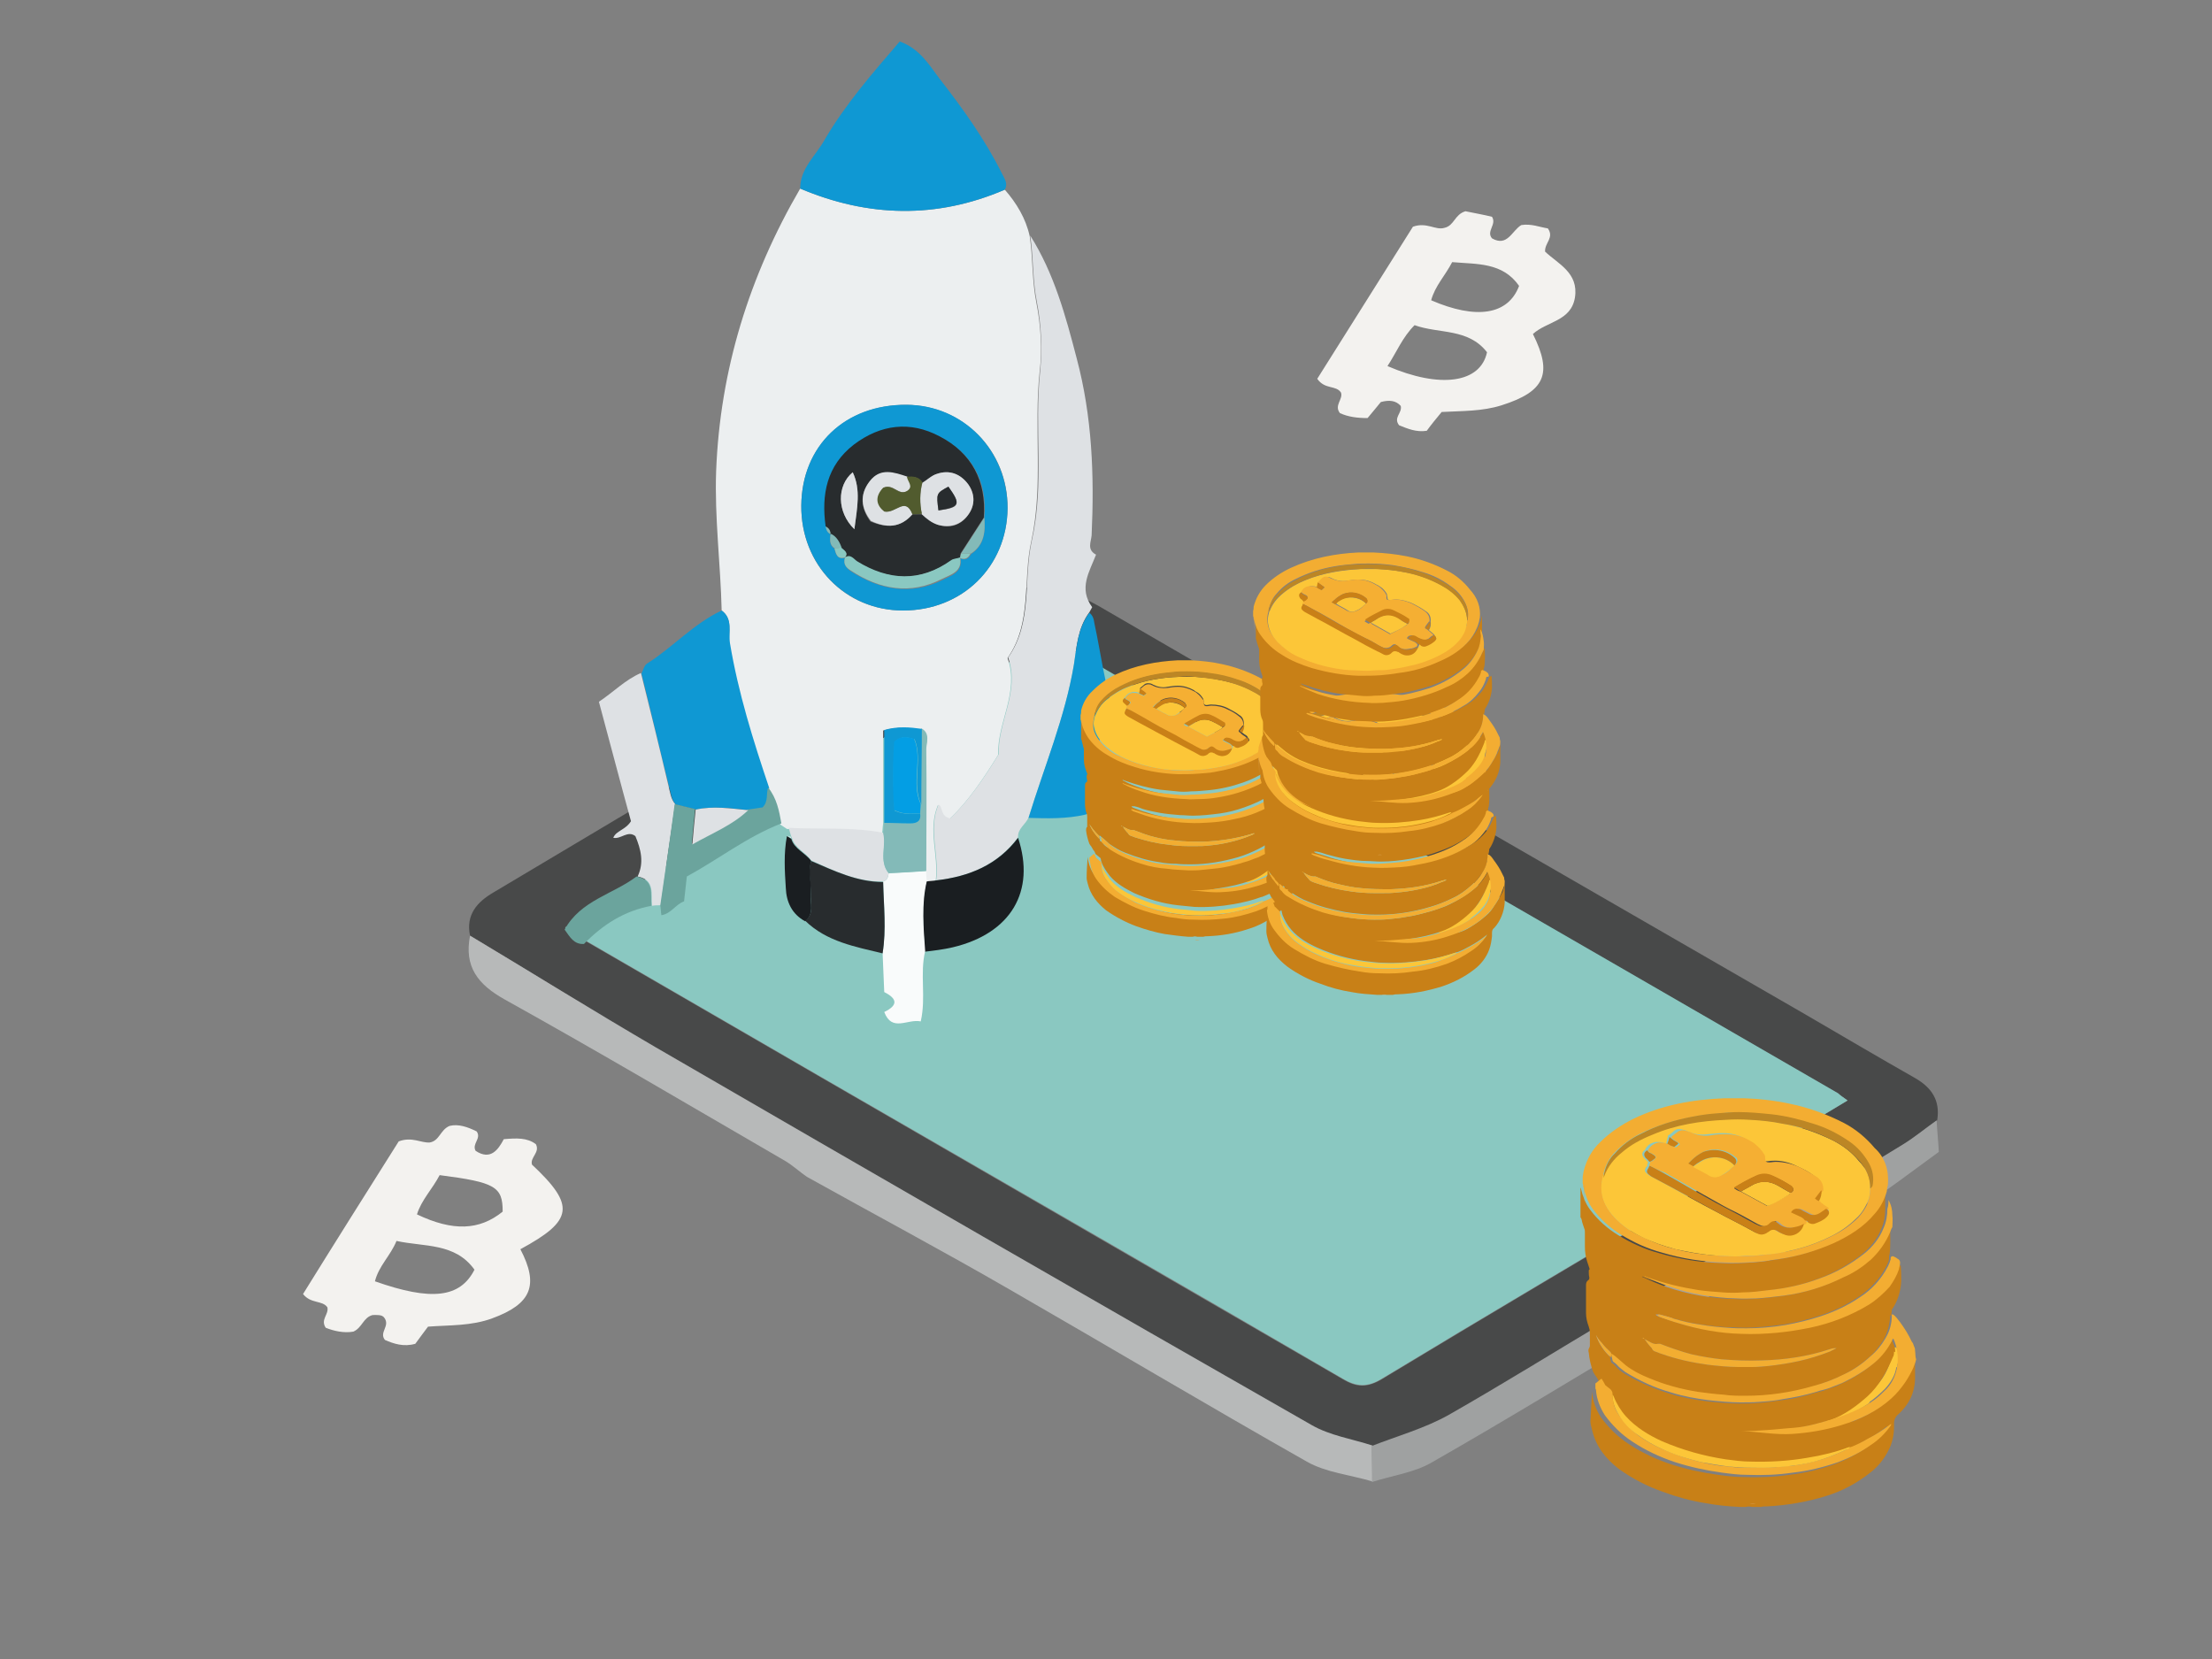 <?xml version="1.0" encoding="UTF-8"?>
<svg xmlns="http://www.w3.org/2000/svg" xmlns:xlink="http://www.w3.org/1999/xlink" version="1.1" id="Layer_1" x="0px" y="0px" viewBox="0 0 400 300" style="enable-background:new 0 0 400 300;" xml:space="preserve">
<rect x="0" y="0" width="400" height="300" fill="#808080" stroke="none"/>
<style type="text/css">
	.st0{fill:#CD4E30;}
	.st1{fill:#D9EEF7;}
	.st2{fill:#F3F2EF;}
	.st3{fill:#484949;}
	.st4{fill:#B7B9B9;}
	.st5{fill:#8AC8C1;}
	.st6{fill:#9FA1A1;}
	.st7{fill:#ECEFF0;}
	.st8{fill:#DEE1E4;}
	.st9{fill:#0F98D3;}
	.st10{fill:#6BA49D;}
	.st11{fill:#1A1E21;}
	.st12{fill:#F9FBFB;}
	.st13{fill:#83BAB8;}
	.st14{fill:#282C2E;}
	.st15{fill:#039EE4;}
	.st16{fill:#515B2E;}
	.st17{fill:#FCC638;}
	.st18{fill:#C88017;}
	.st19{fill:#F3AD32;}
	.st20{fill:#D9A252;}
	.st21{fill:#D6A052;}
	.st22{fill:#F2AD31;}
	.st23{fill:#F1AC31;}
	.st24{fill:#BC8625;}
	.st25{fill:#F5AF33;}
	.st26{fill:#C98017;}
	.st27{fill:#C98117;}
</style>
<path class="st0" d="M-1661.7,1766.7c0.6,0.4,1.3,0.7,1.9,1.1C-1660.4,1767.4-1661,1767.1-1661.7,1766.7z"></path>
<path class="st1" d="M-1437.7,1352.8c-0.3,0.3-0.5,0.6-0.8,0.8C-1438.2,1353.4-1438,1353.1-1437.7,1352.8z"></path>
<path d="M2211.9,161.7c0.8,0.7,0.5,1.3,0.3,2C2211,163.2,2211.3,162.6,2211.9,161.7z"></path>
<path d="M2209,142.8c-0.8-0.7-0.5-1.3-0.3-2C2209.9,141.2,2209.6,141.9,2209,142.8z"></path>
<path d="M2253.4,48.2c0.7-0.7,1.3-0.7,2,0C2254.7,48.9,2254.1,48.9,2253.4,48.2z"></path>
<path d="M2206.9,189.7c-0.7-0.7-0.7-1.3,0-2C2207.6,188.4,2207.6,189,2206.9,189.7z"></path>
<path d="M2237.4,79.2c0.3-0.5,0.7-0.5,1,0C2238.1,79.7,2237.7,79.7,2237.4,79.2z"></path>
<path d="M2221.4,151.7c0.5-0.1,0.8,0.1,0.9,0.6c0,0.1-0.2,0.3-0.3,0.3C2221.6,152.5,2221.3,152.2,2221.4,151.7z"></path>
<path d="M2237.4,135.7c0.5-0.1,0.8,0.1,0.9,0.6c0,0.1-0.2,0.3-0.3,0.3C2237.6,136.5,2237.3,136.2,2237.4,135.7z"></path>
<path d="M2224.4,127.7c-0.5,0.1-0.8-0.1-0.9-0.6c0-0.1,0.2-0.3,0.3-0.3C2224.3,126.9,2224.5,127.2,2224.4,127.7z"></path>
<path d="M2255.4,119.2c0.3-0.5,0.7-0.5,1,0C2256.1,119.7,2255.7,119.7,2255.4,119.2z"></path>
<path d="M2232.4,119.7c-0.5,0.1-0.8-0.1-0.9-0.6c0-0.1,0.2-0.3,0.3-0.3C2232.3,118.9,2232.5,119.2,2232.4,119.7z"></path>
<path class="st2" d="M72.1,206.4c2.4-0.9,4,0.3,5.6,0.2c1.8-0.3,1.9-2.3,3.6-3c1.6-0.4,3.3,0.2,4.9,1c0.9,1.3-0.9,2.2-0.2,3.5  c2.7,1.8,4.1-0.2,5.1-2.1c2.3-0.2,4.2-0.3,5.8,0.9c0.8,1.5-1.1,2.4-0.7,3.7c7.9,7.4,7.5,10.1-2.1,15.3c3.4,6.5,2,9.9-5.1,12.5  c-3.8,1.4-7.7,1.2-11.6,1.5c-0.8,1.1-1.6,2.1-2.3,3.1c-2.1,0.6-3.9,0-5.5-0.7c-1.1-1.4,1-2.5-0.1-4c-0.4-0.6-1.3-0.5-2.1-0.5  c-1.7,0.4-1.9,2.3-3.5,3c-1.7,0.3-3.5-0.1-5-0.7c-1-1.5,0.6-2.4,0.3-3.7c-0.9-1.3-3-0.6-4.4-2.4C60.5,224.8,66.3,215.6,72.1,206.4z   M67.8,231.7c10.2,3.6,15.4,3,18-2.1c-3.5-4.9-9.1-4.1-14.1-5.2C70.6,227.1,68.5,228.9,67.8,231.7z M79.5,212.5  c-1.3,2.5-3.3,4.5-4.1,7.1c6.5,3.1,11.3,2.9,15.5-0.5C90.9,214.6,89.6,213.8,79.5,212.5z"></path>
<path class="st2" d="M277.2,60.4c3.6,7.2,2.2,10.4-5.7,12.9c-3.5,1.1-7.1,1-10.8,1.2c-1,1.2-1.9,2.3-2.7,3.4c-1.9,0.3-3.5-0.4-5-1  c-1.1-1.4,0.6-2.2,0.3-3.5c-0.9-1-2.1-1.1-3.6-0.7c-0.7,0.9-1.6,1.9-2.4,2.9c-1.8,0-3.5-0.2-5-0.9c-1.1-1.4,0.6-2.5,0.2-3.7  c-0.9-1.4-2.9-0.5-4.3-2.5c5.8-9.2,11.7-18.6,17.3-27.5c2.5-0.9,4.1,0.7,5.7,0.2c1.8-0.4,1.8-2.4,3.8-3c1.4,0.3,3.2,0.6,4.8,1  c0.9,1.4-1.1,2.6,0,3.9c2.8,1.6,3.6-1.4,5.3-2.4c1.8-0.3,3.4,0.4,4.8,0.6c1.2,1.7-0.6,2.6-0.5,4.2c2.3,2.2,6.1,3.8,5.4,8.3  C284.1,58.1,279.7,58.1,277.2,60.4z M250.9,66.2c9.5,4.1,16.8,3.1,18-2.5c-3.4-4.4-8.7-3.3-13.1-4.9C253.6,61,252.6,63.6,250.9,66.2  z M258.8,54.3c8.1,3.5,13.9,2.7,15.9-2.6c-3-4.3-7.6-3.9-12.1-4.3C261.3,49.9,259.5,51.7,258.8,54.3z"></path>
<path class="st3" d="M85,169.2c-0.8-3.8,1.3-6.1,4.2-7.8c29.1-17.3,58.2-34.7,87.3-52c7.5-4.5,14.7-4.1,22.2,0.2  c42.5,24.7,85.1,49.2,127.7,73.8c6.7,3.9,13.3,7.8,20,11.6c2.9,1.7,4.5,4,3.9,7.6c-2,1.4-3.9,3-6,4.3c-11.9,7.3-23.8,14.4-35.7,21.7  c-3.2,2-6.5,4-9.7,6c-1.6,0.7-3.2,1.4-4.7,2.3c-10.7,6.4-21.3,13-32.2,19.2c-4.3,2.4-9.3,3.8-13.9,5.6c-3.7-1.2-7.7-1.8-11-3.7  c-39.6-22.7-79.1-45.5-118.6-68.3C107.2,182.8,96.2,175.9,85,169.2z M334.1,199c-1-0.7-1.4-1-1.7-1.2  c-45.8-26.5-91.7-52.8-137.4-79.5c-4.1-2.4-6.8-2-10.5,0.3c-14.4,8.8-28.9,17.3-43.4,26c-12.9,7.7-25.7,15.3-38.9,23.2  c1.3,0.9,2.2,1.6,3.2,2.1c14.3,8.3,28.7,16.6,43,24.9c31.5,18.2,62.9,36.4,94.4,54.6c2.5,1.5,4.4,1.6,7.1,0  c19-11.5,38.2-22.8,57.3-34.2C316,209.9,324.8,204.6,334.1,199z"></path>
<path class="st4" d="M248.2,267.9c-4-1.2-8.4-1.6-11.9-3.6c-18-10.2-35.8-20.8-53.7-31.1c-12.1-7-24.5-13.6-36.7-20.4  c-1.3-0.9-2.5-2-3.8-2.8c-16.9-9.8-33.8-19.8-50.9-29.3c-4.8-2.7-7.3-5.9-6.2-11.5c11.2,6.7,22.3,13.6,33.6,20.2  c39.5,22.9,79,45.7,118.6,68.3c3.3,1.9,7.3,2.5,11,3.7C248.2,263.6,248.2,265.8,248.2,267.9z"></path>
<path class="st5" d="M334.1,199c-9.3,5.6-18.1,10.9-26.9,16.1c-19.1,11.4-38.3,22.7-57.3,34.2c-2.6,1.6-4.6,1.5-7.1,0  c-31.4-18.3-62.9-36.4-94.4-54.6c-14.3-8.3-28.7-16.6-43-24.9c-1-0.6-1.9-1.2-3.2-2.1c13.2-7.9,26.1-15.5,38.9-23.2  c14.5-8.6,29-17.1,43.4-26c3.7-2.3,6.5-2.7,10.5-0.3c45.7,26.6,91.6,53,137.4,79.5C332.7,198,333.1,198.3,334.1,199z"></path>
<path class="st6" d="M336.3,218.4c5-3.1,9.6-6.7,14.3-10.1c-0.1-1.9-0.3-3.8-0.4-5.7c-2,1.4-3.9,3-6,4.3  c-9.6,5.9-19.2,11.7-28.9,17.5l-0.2-0.4l-23.5,14.2l0,0c-9.9,5.9-19.7,12-29.7,17.7c-4.3,2.4-9.3,3.8-13.9,5.6  c0,2.2,0.1,4.3,0.1,6.5c3.7-1.2,7.7-1.7,10.9-3.6c13.5-7.7,26.7-15.8,40-23.7c0,0,0,0,0-0.1l18.7-11.4  C324.1,225.6,330.3,222.2,336.3,218.4z"></path>
<path class="st7" d="M130.5,110.4c-0.2-8.4-1.3-16.8-1-25.2c0.7-18.3,6-35.3,15.2-51.1c12.3,5.2,24.7,5.5,37,0.2  c2.1,2.4,3.8,5.2,4.5,8.4c0.6,4,0.4,8,1.2,12c0.8,4.1,1.1,8.5,0.6,12.5c-1.1,10.2,0.7,20.4-1.5,30.6c-1.6,7.1,0.2,14.8-4.3,21.2  c2.2,6.2-1.9,11.6-1.7,17.5c-2.6,4.2-5.4,8.4-8.8,11.6c-1.9-0.5-1.2-2.1-2.1-2.5c-1.9,4.5,0.2,9.1-0.4,13.7  c-0.6,0.1-1.2,0.1-1.8,0.2c0-0.6,0-1.2,0-1.8c0-7.3,0.1-14.7,0-22c0-1.3,0.9-2.9-0.9-3.8c-2.1-0.3-4.3-0.5-6.8,0.2  c0,5.6,0,11.2,0,16.8c-0.1,0.6-0.1,1.3-0.2,1.9c-5.7-1.1-11.4-0.6-17.2-0.9c-0.4-0.3-0.8-0.5-1.2-0.8c-0.4-2.3-0.8-4.5-2.2-6.4  c-2.9-8.6-5.5-17.2-7.1-26.2C131.7,114.4,132.6,112,130.5,110.4z M144.9,91.4c-0.1,10.7,7.9,19,18.4,19c10.7,0,18.8-7.9,18.9-18.5  c0.1-10.4-8-18.6-18.3-18.7C152.8,73.2,145,80.6,144.9,91.4z"></path>
<path class="st8" d="M169.3,159.2c0.6-4.5-1.5-9.2,0.4-13.7c0.9,0.4,0.2,2,2.1,2.5c3.4-3.2,6.2-7.4,8.8-11.6  c-0.2-5.9,3.9-11.3,1.7-17.5c4.5-6.4,2.7-14.1,4.3-21.2c2.3-10.2,0.4-20.4,1.5-30.6c0.4-4,0.2-8.4-0.6-12.5c-0.8-4-0.6-8-1.2-12  c4.3,6.8,6.4,14.5,8.4,22.2c2.8,10.5,3.2,21.2,2.7,32c-0.1,1.2-0.9,2.6,0.8,3.5c-1.2,3.1-3.2,6.1-0.7,9.5c-0.2,0.3-0.3,0.6-0.5,0.9  c-2.1,2.8-2.3,6.2-2.8,9.4c-1.6,9.6-5.3,18.5-8.2,27.7c-0.5,1.3-2,2-1.9,3.6C180.4,156.4,175.3,158.5,169.3,159.2z"></path>
<path class="st9" d="M181.7,34.3c-12.4,5.3-24.7,5-37-0.2c0-3.7,2.8-5.9,4.4-8.8c3.8-6.5,8.7-12.1,13.6-17.8  c3.6,1.3,5.3,4.2,7.1,6.6c4.3,5.5,8.3,11.1,11.4,17.3C181.7,32.4,182.3,33.2,181.7,34.3z"></path>
<path class="st9" d="M130.5,110.4c2.1,1.5,1.2,3.9,1.5,5.9c1.5,9,4.2,17.6,7.1,26.2c-0.5,1.1,0.1,2.5-1,3.6  c-0.8,0.1-1.8,0.3-2.7,0.4c-3.2-0.3-6.3-0.8-9.5-0.1c-1.2-0.3-2.5-0.6-3.7-0.9c-0.8-0.9-0.9-2.1-1.2-3.2c-1.7-6.8-3.3-13.7-5-20.5  c0.3-0.6,0.5-1.5,1-1.8C121.6,117.1,125.4,112.8,130.5,110.4z"></path>
<path class="st8" d="M115.9,121.7c1.7,6.8,3.4,13.7,5,20.5c0.3,1.1,0.4,2.3,1.2,3.2c-0.9,6.1-1.8,12.2-2.6,18.3  c-0.5,0-1.1,0-1.6,0.1c-0.2-2.1,0.6-4.7-2.6-5.3c1.2-2.5,0.6-4.9-0.4-7.3c-1.4-1.1-2.6,0.6-4,0.3c0.5-1.3,2.2-1.4,3.2-3  c-1.9-6.9-3.8-14.2-5.8-21.6C111,125.1,113.1,122.9,115.9,121.7z"></path>
<path class="st10" d="M117.8,163.8c-4.9,0.9-8.8,3.4-12.2,6.9c-1.8,0.1-2.5-1.2-3.5-2.6c2.9-5.3,8.8-6.4,13-9.6  C118.4,159.1,117.6,161.7,117.8,163.8z"></path>
<path class="st9" d="M144.9,91.4c0.1-10.8,7.9-18.3,19-18.2c10.3,0,18.3,8.3,18.3,18.7c-0.1,10.6-8.2,18.5-18.9,18.5  C152.9,110.4,144.8,102.1,144.9,91.4z M150.2,96.6L150.2,96.6c-0.1,0.9-0.3,2,0.7,2.6c0.2,1,0.5,2,1.9,1.7l0,0  c-0.4,1.2,0.3,1.9,1.2,2.5c5.2,3.3,10.7,4.3,16.4,1.5c1.5-0.8,3.7-1.3,3.3-3.9c0,0,0,0,0,0c0.9,0.4,1.5,0,1.9-0.8  c2.4-1.6,2.6-4,2.4-6.5c0.6-6.6-2.2-11.7-8-14.7c-5.3-2.8-10.7-2.2-15.5,1.5c-5,3.8-5.9,9-5.1,14.8  C149.4,95.8,149.6,96.3,150.2,96.6z"></path>
<path class="st11" d="M184.1,151.5c3.2,9.7-1.3,17.3-11.8,19.8c-1.7,0.4-3.4,0.6-5.1,0.8c-0.2-4.3-0.7-8.5,0.3-12.7  c0.6-0.1,1.2-0.1,1.8-0.2C175.3,158.5,180.4,156.4,184.1,151.5z"></path>
<path class="st12" d="M167.6,159.3c-1,4.2-0.6,8.5-0.3,12.7c-1,4.1,0.2,8.3-0.8,12.7c-2.4-0.5-5.2,2-6.6-1.7c2.5-1.2,2.4-2.4,0-3.6  c-0.1-2.4-0.2-4.7-0.3-7.1c0.7-4.3,0.2-8.6,0.1-12.9c0.8-0.2,0.9-0.9,1-1.5c2.3-0.1,4.6-0.2,6.8-0.4  C167.5,158.1,167.5,158.7,167.6,159.3z"></path>
<path class="st10" d="M141.3,148.9c-6.2,2.4-11.4,6.5-17.1,9.6c-0.2,1.6-0.3,2.9-0.5,4.5c-1.5,0.5-2.3,2.2-4.1,2.5  c-0.1-0.6-0.1-1.2-0.2-1.8c0.9-6.1,1.8-12.2,2.6-18.3c1.2,0.3,2.5,0.6,3.7,0.9c-0.2,1.9-0.4,3.8-0.6,6.3c3.8-2.1,7.3-3.5,10.1-6.2  c0.9-0.1,1.9-0.3,2.7-0.4c1.1-1.1,0.6-2.5,1-3.6C140.5,144.4,140.9,146.7,141.3,148.9z"></path>
<path class="st8" d="M160.7,157.9c-0.1,0.7-0.3,1.3-1,1.5c-4.7,0.1-8.8-1.9-13-3.8c-1-1.5-3-2.2-3.5-4.1l-0.1-0.2  c-0.2-0.5-0.3-1.1-0.5-1.6c5.7,0.3,11.5-0.2,17.2,0.9C160.3,153,158.9,155.7,160.7,157.9z"></path>
<path class="st13" d="M160.7,157.9c-1.8-2.2-0.4-4.9-1-7.2c0.1-0.6,0.1-1.3,0.2-1.9c1.6,0,3.2,0.1,4.7,0.1c1.2,0,2-0.4,1.8-1.8  c0-0.6,0.1-1.1,0.1-1.7c0-4.6,0.1-9.1,0.1-13.7c1.7,0.9,0.9,2.6,0.9,3.8c0.1,7.3,0,14.7,0,22C165.2,157.6,163,157.8,160.7,157.9z"></path>
<path class="st9" d="M166.4,147.1c0.2,1.4-0.6,1.8-1.8,1.8c-1.6,0-3.2-0.1-4.7-0.1c0-5.6,0-11.2,0-16.8c2.5-0.7,4.6-0.5,6.8-0.2  c0,4.6-0.1,9.1-0.1,13.7c-1.8-3.8,0.3-8-1.2-11.8c-1.3-0.4-2.4-0.7-3.6,0.5c-0.3,4.1-0.3,8.3,0,12.4  C163.5,147.4,165,147.1,166.4,147.1z"></path>
<path class="st9" d="M196.3,147.3c-3.4,0.8-6.9,0.7-10.3,0.6c2.8-9.2,6.6-18.2,8.2-27.7c0.5-3.3,0.7-6.6,2.8-9.4  c0.6,0.5,0.8,1.1,0.9,1.9c1.2,5.5,1.8,11.1,3.7,16.4c-4.2,5.3-4.9,11.5-4.5,18C196.8,147,196.6,147.2,196.3,147.3z"></path>
<path class="st8" d="M135.3,146.5c-2.8,2.7-6.4,4.1-10.1,6.2c0.2-2.5,0.4-4.4,0.6-6.3C129,145.7,132.1,146.2,135.3,146.5z"></path>
<path class="st14" d="M146.7,155.7c4.2,1.8,8.3,3.8,13,3.8c0.1,4.3,0.6,8.6-0.1,12.9c-4.9-1.2-10.1-2.1-14-5.9  c1.7-1.3,0.9-3.2,1-4.9C146.7,159.7,146,157.7,146.7,155.7z"></path>
<path class="st11" d="M146.7,155.7c-0.6,2,0.1,4-0.1,6c-0.1,1.6,0.7,3.5-1,4.9c-2.4-1.3-3.4-3.5-3.5-6c-0.2-3.1-0.4-6.3,0.2-9.4  c0.3,0.2,0.5,0.3,0.8,0.5C143.6,153.5,145.6,154.2,146.7,155.7z"></path>
<path class="st7" d="M143.1,151.6c-0.3-0.2-0.5-0.3-0.8-0.5c0.2,0.1,0.5,0.2,0.7,0.2L143.1,151.6z"></path>
<path class="st14" d="M149.3,95.2c-0.8-5.8,0.2-11,5.1-14.8c4.9-3.7,10.2-4.3,15.5-1.5c5.8,3,8.5,8.1,8,14.7  c-1.4,2.2-2.8,4.3-4.2,6.5c0,0.3-0.1,0.6-0.1,0.8l0,0c-0.5,0.2-1.2,0.2-1.6,0.5c-5.6,3.9-11.3,3.7-17,0.2c-0.7-0.4-1.2-1.4-2.2-0.7  l0,0c0.7-1-0.2-1.3-0.7-1.8c-0.4-1.1-0.9-2.1-2-2.5l0,0.1C150.2,95.9,149.9,95.5,149.3,95.2z M165,93c0.6,0,1.1,0,1.7,0  c0.8,0.8,1.7,1.5,2.9,1.9c2.2,0.7,4.1,0.1,5.4-1.7c1.3-1.7,1.4-3.8,0.1-5.6c-1.4-1.9-3.4-2.7-5.7-1.9c-0.9,0.3-1.7,1-2.6,1.6  c-0.7-1-1.7-1.2-2.8-1c-2.4-0.8-4.9-1.7-6.8,0.8c-1.8,2.4-1.5,4.9,0.2,7.2C160.3,95.5,162.8,95.5,165,93z M154.5,95.7  c0.5-3.9,1.2-7.1-0.3-10.3C151.3,87.8,151.3,92.6,154.5,95.7z"></path>
<path class="st5" d="M152.8,100.8c1-0.7,1.6,0.3,2.2,0.7c5.7,3.5,11.4,3.8,17-0.2c0.4-0.3,1.1-0.3,1.6-0.5c0.5,2.6-1.7,3.1-3.3,3.9  c-5.7,2.9-11.2,1.9-16.4-1.5C153.1,102.7,152.4,102.1,152.8,100.8z"></path>
<path class="st13" d="M173.8,100.1c1.4-2.2,2.8-4.3,4.2-6.5c0.2,2.5,0,4.9-2.4,6.5C174.9,100.1,174.4,100.1,173.8,100.1z"></path>
<path class="st13" d="M150.2,96.5c1.1,0.5,1.6,1.5,2,2.5c-0.4,0.1-0.8,0.1-1.2,0.2C149.9,98.5,150.1,97.5,150.2,96.5z"></path>
<path class="st5" d="M150.9,99.2c0.4-0.1,0.8-0.1,1.2-0.2c0.5,0.5,1.4,0.9,0.7,1.8C151.4,101.2,151.2,100.2,150.9,99.2z"></path>
<path class="st5" d="M173.8,100.1c0.6,0,1.2,0,1.7,0c-0.4,0.8-1,1.2-1.9,0.8C173.7,100.6,173.7,100.3,173.8,100.1z"></path>
<path class="st13" d="M149.3,95.2c0.5,0.3,0.9,0.7,0.9,1.4C149.6,96.3,149.4,95.8,149.3,95.2z"></path>
<path class="st15" d="M166.4,147.1c-1.4,0-2.9,0.3-4.7-0.6c-0.3-4-0.3-8.3,0-12.4c1.2-1.1,2.3-0.9,3.6-0.5c1.6,3.7-0.6,8,1.2,11.8  C166.5,146,166.4,146.5,166.4,147.1z"></path>
<path class="st8" d="M166.8,87.3c0.9-0.5,1.6-1.3,2.6-1.6c2.3-0.8,4.3,0,5.7,1.9c1.3,1.9,1.2,3.9-0.1,5.6c-1.3,1.7-3.2,2.3-5.4,1.7  c-1.2-0.4-2-1.1-2.9-1.9C166.3,91.1,166.3,89.2,166.8,87.3z M169.7,92.3c3.9-0.5,4.1-1,1.8-4.3C169.3,89.2,169.3,89.2,169.7,92.3z"></path>
<path class="st8" d="M165,93c-2.2,2.5-4.7,2.5-7.5,1.2c-1.8-2.3-2.1-4.8-0.2-7.2c1.9-2.5,4.4-1.6,6.8-0.8c0.1,0.9,1.3,1.7,0,2.6  c-1.6,0.9-2.5-1.4-4.3-0.6c-1.6,1.6-1.2,3.2,0.2,4.3C162,92.9,163.7,89.7,165,93z"></path>
<path class="st16" d="M165,93c-1.3-3.3-3-0.1-5.1-0.5c-1.4-1.1-1.8-2.6-0.2-4.3c1.8-0.8,2.7,1.5,4.3,0.6c1.3-0.8,0.1-1.7,0-2.6  c1.1-0.1,2.2,0,2.8,1c-0.5,1.9-0.5,3.8-0.1,5.7C166.1,93,165.5,93,165,93z"></path>
<path class="st8" d="M154.5,95.7c-3.2-3.1-3.2-7.9-0.3-10.3C155.7,88.6,155,91.8,154.5,95.7z"></path>
<path class="st14" d="M169.7,92.3c-0.4-3.1-0.4-3.1,1.8-4.3C173.8,91.2,173.6,91.7,169.7,92.3z"></path>
<g id="Layer_1-2_1_">
	<path class="st17" d="M234.2,150.6c-0.1-0.1-0.2-0.2-0.3-0.1c0,0-0.1,0-0.1,0.1c0,0-0.1-0.1-0.1-0.1c-0.1,0-0.1,0.1-0.1,0.2   c0,0.3,0,0.7-0.1,1c-0.3,1.4-1,2.7-2.1,3.8c-0.8,0.8-1.8,1.5-2.9,2.1c-0.1,0.1-0.2,0.1-0.3,0.2c-0.1,0-0.2,0.1-0.3,0.2   c-0.1,0.1-0.3,0.3-0.4,0.4c0,0-0.1,0.1-0.1,0.1c-0.6,0.2-1.2,0.4-1.9,0.6c-0.1,0-0.2,0.2-0.2,0.3s0.2,0.2,0.3,0.2l0,0   c0.8-0.2,1.5-0.4,2.2-0.8c0,0,0.1,0,0.1,0h0c0.9-0.4,1.8-0.9,2.7-1.5c0.1-0.1,0.1-0.1,0.1-0.2c0.7-0.5,1.3-1,1.9-1.6   c0.7-0.8,1.2-1.6,1.3-2.6c0.1-0.1,0.1-0.1,0.1-0.2c0-0.2,0.1-0.3,0.1-0.5c0-0.2,0.1-0.3,0-0.5C234.5,151.3,234.4,151,234.2,150.6z"></path>
	<path class="st18" d="M236.5,154.5c0-1,0-2.1,0-3.1c0,0.1-0.1,0.3-0.1,0.4c0,0.2,0,0.3-0.1,0.5c-0.1,0.3-0.2,0.6-0.3,0.9   c-0.3,0.7-0.7,1.3-1.2,1.9c-0.4,0.6-0.9,1.2-1.4,1.7c-0.8,0.7-1.7,1.4-2.7,1.9c-0.6,0.3-1.2,0.6-1.8,0.9c0,0-0.1,0-0.1,0   c-1.5,0.3-2.9,0.8-4.4,1.1c-1.5,0.3-3.1,0.4-4.6,0.3c-0.3,0-0.7,0-1.1-0.1c0.6-0.1,1.3-0.2,1.9-0.3c1.9-0.3,3.7-0.7,5.4-1.3   c1.7-0.6,3.3-1.8,4.6-3c1.5-1.3,2.4-3.1,3.1-4.9c0.1-0.2,0.2-0.5,0.2-0.7l0.1,0.1c0.1-0.1,0.1-0.1,0.1-0.2c0-0.3-0.1-0.5-0.2-0.8   c-0.1-0.2-0.2-0.3-0.2-0.5c-0.1,0-0.1,0.1-0.1,0.1c-0.5,1.1-1.3,2-2.2,2.8c-1.2,1-2.6,1.9-4.1,2.6c-0.5,0.2-1,0.4-1.6,0.6   c-0.5,0.2-1.1,0.3-1.6,0.5c-1.3,0.4-2.7,0.7-4.1,0.9c-0.9,0.2-1.9,0.3-2.9,0.3c-0.8,0.1-1.6,0.1-2.4,0.1c-1.3,0-2.6-0.1-3.9-0.3   c-1.6-0.2-3.1-0.5-4.7-1c-2-0.6-3.9-1.5-5.7-2.6c-0.4-0.2-0.8-0.5-1-0.9c-0.1-0.1-0.2-0.2-0.4-0.3c-0.1,0-0.1-0.1-0.1-0.2   c-0.1-0.3-0.1-0.5-0.1-0.8c0.1,0,0.1,0,0.2,0.1c0.2,0.2,0.4,0.3,0.6,0.5c0.3,0.3,0.7,0.6,1,0.9c0.9,0.6,1.8,1.2,2.9,1.6   c2,0.8,4,1.4,6.1,1.7c1,0.2,2.1,0.3,3.1,0.3c0.9,0.1,1.8,0.1,2.7,0.1c2.9,0,5.7-0.5,8.5-1.3c1.3-0.4,2.5-0.9,3.7-1.5   c1.2-0.6,2.2-1.3,3.2-2.2c0.7-0.6,1.3-1.4,1.8-2.2c0.5-0.9,0.8-1.9,0.8-2.9c0-0.1-0.1-0.2,0.1-0.1c0-0.2,0.1-0.5,0.1-0.7   c0-0.1,0-0.1,0.1-0.2c0.7-1,1-2.2,1.1-3.4c0-0.7,0-1.3-0.1-2c-0.2,0.1-0.2,0.2-0.3,0.3c-0.3,0.9-0.7,1.6-1.2,2.3   c-0.7,0.9-1.6,1.6-2.5,2.2c-2.3,1.4-4.7,2.3-7.3,2.9c-1.3,0.3-2.7,0.5-4,0.6c-1.5,0.1-3,0.2-4.5,0.1c-2.6-0.1-5.2-0.5-7.6-1.3   c-0.8-0.2-1.5-0.5-2.3-0.8c-0.2-0.1-0.3-0.1-0.4-0.3c0.2,0,0.3,0,0.5,0c0.6,0.1,1.1,0.3,1.6,0.5c1,0.3,2,0.5,3.1,0.7   c1.2,0.2,2.4,0.3,3.6,0.4c0.8,0,1.5,0.1,2.3,0.1c1.6,0,3.3-0.2,4.9-0.4c1.5-0.2,3-0.6,4.4-1.1c1.7-0.6,3.3-1.3,4.8-2.3   c1.5-0.9,2.6-2.3,3.4-3.8c0.1-0.3,0.2-0.6,0.3-0.9h0c0,0,0-0.1,0-0.1c0,0,0-0.1,0-0.1v-0.1c0-0.1,0-0.2,0.1-0.3   c0.2-1.1,0.1-2.2,0.1-3.3c-0.1,0.2-0.2,0.4-0.3,0.6c-0.6,1.3-1.4,2.4-2.4,3.4c-1,0.9-2.2,1.6-3.4,2.2c-2.3,1.1-4.8,1.9-7.4,2.3   c-1.1,0.2-2.3,0.3-3.4,0.3c-0.8,0-1.5,0.1-2.3,0c-2.9-0.1-5.8-0.5-8.5-1.5c-0.9-0.3-1.9-0.7-2.8-1.2c-0.1,0-0.2-0.1-0.2-0.2   l0.5,0.2c2,0.7,4.1,1.3,6.3,1.6c1,0.1,2,0.2,3,0.3c0.8,0.1,1.7,0.1,2.6,0c1,0,2.1-0.1,3.1-0.2c2.2-0.2,4.3-0.7,6.3-1.4   c2-0.7,3.9-1.7,5.5-3.1c1-0.8,1.9-1.9,2.4-3.1c0.3-0.8,0.5-1.6,0.5-2.4c0-0.3,0-0.7,0-1.1c0-0.6,0-1.3,0-1.9   c-0.1,0.3-0.1,0.6-0.2,0.8c-0.3,1-0.8,2-1.5,2.8c-1.4,1.6-3.1,2.7-5.1,3.6c-2.2,1-4.5,1.6-6.8,2c-1,0.2-1.9,0.2-2.9,0.3   c-1.2,0.1-2.4,0.1-3.7,0.1c-2.6-0.1-5.3-0.5-7.8-1.3c-1.7-0.5-3.4-1.2-5-2.2c-1.4-0.8-2.6-1.9-3.5-3.2c-0.5-0.8-0.9-1.6-1.1-2.5   c0-0.1,0-0.1-0.1-0.2c0,0.7,0,1.4,0,2.1c0,0.1,0,0.2,0,0.2v1.3c0.1,0,0.1,0.1,0.1,0.2c0.1,0.4,0.2,0.8,0.3,1.2   c0.1,0.2,0.1,0.3,0.1,0.5c0,0.6,0,1.1,0,1.7c0,0.6,0.1,1.2,0.3,1.8c0.1,0.3,0.2,0.5,0.3,0.8c0,0.1,0.1,0.1,0,0.2   c-0.1,0-0.1,0.1-0.1,0.2c0,0.3,0,0.5,0.1,0.8c0,0.1,0,0.3-0.1,0.3c-0.2,0.1-0.3,0.3-0.3,0.6c0,1.1,0,2.3,0,3.4   c0,0.6,0.1,1.2,0.3,1.7c0.1,0.2,0.1,0.5,0.1,0.7c0,0.5,0,1.1,0,1.6c0,0.1,0,0.2-0.1,0.2c-0.1,0.2-0.1,0.4-0.1,0.6   c0.1,0.8,0.3,1.6,0.6,2.4c0.1,0.1,0.1,0.2,0.2,0.3c0.2,0.2,0.3,0.5,0.5,0.8c0.2,0.2,0.3,0.4,0.4,0.7c0,0.1,0.1,0.1,0.1,0.1   c0.2,0.2,0.4,0.3,0.6,0.5c0.2,0.1,0.3,0.3,0.3,0.6c0,0.1,0.1,0.2,0.1,0.3c0.3,0.9,0.9,1.7,1.5,2.5c1.2,1.4,2.8,2.3,4.4,3.1   c2.5,1.1,5.2,1.9,7.9,2.2c1,0.1,2,0.2,3,0.3c2.4,0.1,4.8-0.1,7.1-0.5c1.7-0.3,3.4-0.7,5-1.3l0.1,0c0.7-0.3,1.5-0.6,2.2-1   c1-0.5,1.9-1.1,2.7-1.8l0.1-0.1c0,0.1-0.1,0.2-0.1,0.2c-0.7,0.9-1.5,1.7-2.4,2.4c-1.2,0.9-2.6,1.6-4,2.1c-1.8,0.6-3.7,1.1-5.6,1.3   c-1.9,0.2-3.7,0.3-5.6,0.2c-1.1,0-2.1-0.1-3.2-0.3c-2-0.2-3.9-0.7-5.8-1.3c-1.9-0.6-3.6-1.5-5.3-2.5c-1.3-0.9-2.5-2-3.4-3.3   c-0.6-0.9-1-2-1.1-3.1c0,0,0-0.1,0-0.1c-0.1,1.3-0.2,2.5-0.2,3.8c0,0.4,0.1,0.7,0.2,1.1c0.5,2,1.7,3.5,3.3,4.8   c1.7,1.2,3.6,2.2,5.5,2.9c1.7,0.6,3.4,1.1,5.1,1.4c1.4,0.2,2.9,0.4,4.3,0.5c0.1,0,0.1,0,0.2,0h0.6c0.2-0.1,0.5-0.1,0.8,0   c0.2,0,0.3,0,0.5,0h0.6c0.3-0.1,0.5-0.1,0.8-0.1c2.5-0.1,4.9-0.5,7.3-1.3c2-0.6,3.8-1.6,5.4-2.9c1.1-0.9,2-2,2.5-3.3   c0.3-0.7,0.4-1.5,0.4-2.2c0-0.2,0-0.4,0-0.6c0-0.3,0.1-0.6,0.3-0.9C235.8,157.6,236.4,156.1,236.5,154.5z M202.7,149.3   c0.4,0.2,0.8,0.4,1.2,0.6c0.2,0.1,0.5,0.2,0.8,0.2c0.1,0,0.2,0,0.3,0c1.3,0.5,2.6,1,3.9,1.3c1.2,0.3,2.4,0.5,3.7,0.6   c1.6,0.2,3.3,0.2,5,0.2c2.8-0.1,5.6-0.5,8.4-1.3c0.2-0.1,0.4-0.1,0.6-0.2c0.1,0,0.2,0,0.3,0c-0.3,0.2-0.5,0.3-0.8,0.4   c-1.2,0.5-2.5,0.9-3.8,1.2c-1.3,0.3-2.5,0.5-3.8,0.6c-0.7,0.1-1.4,0.1-2.1,0.1c-0.5,0-1.1,0-1.6,0c-1.3,0-2.5-0.1-3.8-0.3   c-2-0.2-3.9-0.7-5.8-1.3c-0.3-0.1-0.5-0.2-0.8-0.3c-0.2-0.1-0.3-0.2-0.4-0.4c-0.4-0.4-0.7-0.8-1-1.3   C202.8,149.5,202.8,149.4,202.7,149.3L202.7,149.3L202.7,149.3z M198.9,151.8c-0.8-0.8-1.5-1.7-1.9-2.8c0.2,0.4,0.5,0.7,0.7,1   c0.3,0.4,0.7,0.8,1,1.1C199,151.4,198.9,151.6,198.9,151.8z"></path>
	<path class="st19" d="M233.2,130.4c-0.1,0.3-0.1,0.6-0.2,0.8c-0.3,1-0.8,2-1.5,2.8c-1.4,1.6-3.1,2.7-5.1,3.6c-2.2,1-4.5,1.6-6.8,2   c-1,0.2-1.9,0.2-2.9,0.3c-1.2,0.1-2.4,0.1-3.7,0.1c-2.6-0.1-5.3-0.5-7.8-1.3c-1.7-0.5-3.4-1.2-5-2.2c-1.4-0.8-2.6-1.9-3.5-3.2   c-0.5-0.8-0.9-1.6-1.1-2.5c0-0.1,0-0.1-0.1-0.2c0-0.2,0-0.3-0.1-0.5v-0.8c0.1-0.3,0.1-0.5,0.1-0.8c0.3-1.3,1-2.6,2.1-3.6   c1.2-1.2,2.6-2.2,4.1-2.9c3.6-1.7,7.4-2.4,11.3-2.6h2.4c1.9,0.1,3.8,0.3,5.6,0.7c2.3,0.5,4.6,1.3,6.7,2.4c1.5,0.8,2.7,1.8,3.8,3.1   C232.8,127.1,233.3,128.7,233.2,130.4z M231,130.9c0.1-0.1,0.1-0.1,0.1-0.2c0.2-1,0-2-0.4-2.8c-0.6-1.1-1.4-2-2.4-2.7   c-1.3-1-2.8-1.7-4.4-2.2c-1.7-0.6-3.4-0.9-5.1-1.2c-1.3-0.2-2.7-0.3-4.1-0.3c-0.8,0-1.6,0-2.5,0.1c-1,0.1-2.1,0.2-3.1,0.4   c-2.3,0.4-4.5,1.1-6.6,2.2c-1.2,0.6-2.3,1.4-3.2,2.4c-0.6,0.7-1,1.5-1.3,2.4c-0.1,0.2-0.1,0.4-0.1,0.6c-0.2,0.6-0.2,1.2-0.2,1.8   c0.1,1.2,0.8,2.2,1.6,3.1c0.9,1,2,1.8,3.3,2.3c1.4,0.7,2.8,1.2,4.3,1.6c1.5,0.4,3,0.6,4.5,0.8c0.9,0.1,1.9,0.1,2.8,0.1   c0.6,0,1.2,0,1.9-0.1c0.6,0,1.2-0.1,1.7-0.1c1-0.1,2.1-0.3,3.1-0.5c1.9-0.4,3.7-1.1,5.5-2c1.1-0.6,2.1-1.3,3-2.2   c0.4-0.5,0.8-0.9,1-1.5C230.8,132.2,231,131.6,231,130.9z"></path>
	<path class="st20" d="M195.6,130.2c0,0.2,0.1,0.3,0.1,0.5c0,0.7,0,1.4,0,2.1c0,0.1,0,0.2,0,0.2L195.6,130.2z"></path>
	<path class="st21" d="M216.1,170c0.2-0.1,0.5-0.1,0.8,0c0.2,0,0.3,0,0.5,0H216.1z"></path>
	<path class="st19" d="M236.5,150.9C236.5,150.9,236.5,150.9,236.5,150.9c-0.1-0.2-0.1-0.4-0.1-0.6c-0.1-0.2-0.2-0.4-0.2-0.6   c-0.4-0.9-0.9-1.7-1.5-2.4c-0.2-0.3-0.6-0.8-0.9-0.9c-0.2-0.1-0.1,0.1-0.1,0.1c0,1-0.3,2-0.8,2.9c-0.5,0.8-1.1,1.6-1.8,2.2   c-1,0.9-2,1.6-3.2,2.2c-1.2,0.6-2.4,1.1-3.7,1.5c-2.8,0.8-5.6,1.2-8.5,1.3c-0.9,0-1.8,0-2.7-0.1c-1-0.1-2.1-0.2-3.1-0.3   c-2.1-0.3-4.1-0.9-6.1-1.7c-1-0.4-2-0.9-2.9-1.6c-0.3-0.3-0.7-0.6-1-0.9c-0.2-0.2-0.4-0.3-0.6-0.5c-0.1,0-0.1-0.1-0.2-0.1   c0,0.3,0.1,0.5,0.1,0.8c0,0.1,0.1,0.1,0.1,0.2c0.1,0.1,0.3,0.2,0.4,0.3c0.3,0.3,0.7,0.6,1,0.9c1.7,1.1,3.7,2,5.7,2.6   c1.5,0.5,3.1,0.8,4.7,0.9c1.3,0.2,2.6,0.2,3.9,0.3c0.8,0,1.6,0,2.4-0.1c1-0.1,1.9-0.2,2.9-0.3c1.4-0.2,2.7-0.5,4.1-0.9   c0.5-0.2,1.1-0.3,1.6-0.5c0.5-0.2,1-0.4,1.6-0.6c1.5-0.7,2.8-1.5,4-2.5c0.9-0.8,1.7-1.7,2.2-2.8c0-0.1,0-0.1,0.1-0.1   c0.9,2,0.7,4.5-0.8,6.1c-0.5,0.5-1,1-1.5,1.4c-1.4,1-3.1,1.7-4.7,2.3c-1.7,0.6-3.5,1.1-5.4,1.2c-1.1,0.1-2.2,0.2-3.3,0.3   c-1,0.1-2.1,0.1-3.1,0.1c2.1,0.1,4.1,0.5,6.2,0.3c2.1-0.1,4.1-0.5,6.1-1.1c2.3-0.7,4.5-1.7,6.2-3.4c0.6-0.6,1.2-1.2,1.6-1.9   c0.4-0.6,0.7-1.2,1-1.9c0.1-0.3,0.2-0.7,0.3-1S236.6,151.3,236.5,150.9z"></path>
	<path class="st19" d="M197,155.6c0-0.2,0-0.3,0-0.5c0-0.1,0-0.1,0.1-0.1l0.7-0.6c0.2,0.2,0.3,0.4,0.4,0.7c0,0.1,0.1,0.1,0.1,0.1   c0.2,0.2,0.4,0.3,0.6,0.5c0.2,0.1,0.3,0.3,0.3,0.6c0,0.1-0.1,0.1,0,0.2c0,0.9,0.3,1.7,0.8,2.4c0.6,0.9,1.3,1.7,2.2,2.4   c1,0.7,2,1.3,3.1,1.9c1.6,0.7,3.2,1.2,4.8,1.6c1.2,0.3,2.3,0.5,3.5,0.6c0.8,0.1,1.6,0.2,2.4,0.2c1.1,0,2.2,0,3.3-0.1   c0.6-0.1,1.1-0.1,1.7-0.2c1.3-0.2,2.7-0.5,4-0.8c1-0.3,2.1-0.7,3-1.2c0.2-0.1,0.3-0.2,0.5-0.3c0.7-0.3,1.5-0.6,2.2-1   c1-0.5,1.9-1.1,2.8-1.8l0.1-0.1c0,0.1-0.1,0.2-0.1,0.2c-0.7,0.9-1.5,1.7-2.4,2.4c-1.2,0.9-2.6,1.6-4,2.1c-1.8,0.6-3.7,1.1-5.6,1.3   c-1.9,0.2-3.7,0.3-5.6,0.2c-1.1,0-2.1-0.1-3.2-0.3c-2-0.2-3.9-0.7-5.8-1.3c-1.9-0.6-3.6-1.5-5.3-2.5c-1.3-0.9-2.5-2-3.4-3.3   c-0.6-0.9-1-2-1.1-3.1C197,155.6,197,155.6,197,155.6z"></path>
	<path class="st19" d="M234.6,140c0-0.2-0.1-0.4-0.3-0.5c-0.1-0.1-0.3-0.2-0.5-0.3c-0.1-0.1-0.3,0-0.3,0.2c0,0,0,0.1,0,0.1v0.1h0   c-0.1,0.3-0.2,0.6-0.3,0.9c-0.8,1.6-2,2.9-3.5,3.8c-1.5,1-3.1,1.7-4.8,2.3c-1.4,0.5-2.9,0.8-4.4,1.1c-1.6,0.2-3.3,0.4-4.9,0.4   c-0.8,0-1.5,0-2.3-0.1c-1.2-0.1-2.4-0.2-3.6-0.4c-1-0.2-2.1-0.4-3.1-0.7c-0.5-0.2-1.1-0.3-1.6-0.5c-0.2-0.1-0.3-0.1-0.5,0   c0.1,0.1,0.3,0.2,0.4,0.3c0.8,0.3,1.5,0.5,2.3,0.8c2.5,0.8,5.1,1.2,7.6,1.3c1.5,0.1,3,0,4.5-0.1c1.3-0.1,2.7-0.3,4-0.6   c2.6-0.5,5.1-1.5,7.3-2.9c1-0.6,1.8-1.3,2.5-2.2c0.5-0.7,0.9-1.4,1.2-2.2c0,0,0-0.1,0-0.1c0-0.1,0.1-0.2,0.1-0.3   C234.6,140.3,234.7,140.2,234.6,140z"></path>
	<path class="st19" d="M233.2,132.3c0.3,0.6,0.5,1.3,0.5,1.9c0.1,0.5,0,1,0,1.5c-0.1,0.2-0.2,0.4-0.3,0.6c-0.6,1.3-1.4,2.4-2.4,3.4   c-1,0.9-2.2,1.6-3.4,2.2c-2.3,1.1-4.8,1.9-7.4,2.3c-1.1,0.2-2.3,0.3-3.4,0.3c-0.8,0-1.5,0.1-2.3,0c-2.9-0.1-5.8-0.5-8.5-1.5   c-0.9-0.3-1.9-0.7-2.8-1.2c-0.1,0-0.2-0.1-0.2-0.2l0.5,0.2c2,0.7,4.1,1.3,6.3,1.6c1,0.1,2,0.2,3,0.3c0.8,0.1,1.7,0.1,2.6,0   c1,0,2.1-0.1,3.1-0.2c2.2-0.2,4.3-0.7,6.3-1.4c2-0.7,3.9-1.7,5.5-3.1c1-0.8,1.9-1.9,2.4-3.1c0.3-0.8,0.5-1.6,0.5-2.4   C233.2,133,233.2,132.7,233.2,132.3z"></path>
	<path class="st17" d="M228.5,162.9c-0.1,0.1-0.3,0.2-0.5,0.3c-1,0.5-2,0.9-3,1.2c-1.3,0.4-2.6,0.7-4,0.8c-0.6,0.1-1.1,0.1-1.7,0.2   c-1.1,0.1-2.2,0.1-3.3,0.1c-0.8,0-1.6-0.1-2.4-0.2c-1.2-0.1-2.3-0.3-3.5-0.6c-1.7-0.4-3.3-0.9-4.8-1.6c-1.1-0.5-2.2-1.1-3.1-1.8   c-0.9-0.6-1.6-1.5-2.2-2.4c-0.5-0.7-0.7-1.6-0.8-2.4c0-0.1,0-0.2,0-0.2c0,0.1,0.1,0.2,0.1,0.3c0.3,0.9,0.9,1.7,1.5,2.5   c1.2,1.4,2.8,2.3,4.5,3.1c2.5,1.1,5.2,1.9,7.9,2.2c1,0.1,2,0.2,3,0.3c2.4,0.1,4.8-0.1,7.1-0.5c1.7-0.3,3.4-0.7,5-1.3L228.5,162.9z"></path>
	<path class="st22" d="M202.7,149.3c0.4,0.2,0.8,0.4,1.2,0.6c0.2,0.1,0.5,0.2,0.8,0.2c0.1,0,0.2,0,0.3,0c1.3,0.5,2.6,1,3.9,1.3   c1.2,0.3,2.4,0.5,3.7,0.6c1.6,0.2,3.3,0.2,5,0.2c2.8-0.1,5.6-0.5,8.4-1.3c0.2-0.1,0.4-0.1,0.6-0.2c0.1,0,0.2,0,0.3,0   c-0.3,0.2-0.5,0.3-0.8,0.4c-1.2,0.5-2.5,0.9-3.8,1.2c-1.3,0.3-2.5,0.5-3.8,0.6c-0.7,0.1-1.4,0.1-2.1,0.1c-0.5,0-1.1,0-1.6,0   c-1.3,0-2.5-0.1-3.8-0.3c-2-0.2-3.9-0.7-5.8-1.3c-0.3-0.1-0.5-0.2-0.8-0.3c-0.2-0.1-0.3-0.2-0.4-0.4c-0.4-0.4-0.7-0.8-1-1.3   C202.8,149.5,202.8,149.4,202.7,149.3L202.7,149.3z"></path>
	<path class="st23" d="M197,149c0.2,0.4,0.5,0.7,0.7,1c0.3,0.4,0.7,0.8,1,1.1c0.2,0.2,0.1,0.4,0.1,0.6   C198.1,151,197.4,150.1,197,149z"></path>
	<path class="st22" d="M202.7,149.3L202.7,149.3L202.7,149.3z"></path>
	<path class="st17" d="M231,130.9c0,0.7-0.2,1.4-0.5,2c-0.3,0.6-0.6,1.1-1,1.5c-0.9,0.9-1.9,1.7-3,2.2c-1.7,0.9-3.6,1.6-5.5,2   c-1,0.2-2.1,0.4-3.1,0.5c-0.6,0.1-1.2,0.1-1.7,0.1c-0.6,0-1.2,0.1-1.9,0.1c-0.9,0-1.9-0.1-2.8-0.1c-1.5-0.1-3-0.4-4.5-0.8   c-1.5-0.4-2.9-0.9-4.3-1.6c-1.2-0.6-2.3-1.4-3.3-2.4c-0.8-0.9-1.4-1.9-1.6-3.1c-0.1-0.6,0-1.2,0.2-1.8c0-0.1,0-0.1,0.1-0.2   c0.5-1.2,1.2-2.2,2.2-2.9c1.1-0.9,2.4-1.6,3.8-2.2c2.9-1.2,6-1.7,9.1-1.8c1,0,2,0,3,0c1.3,0.1,2.7,0.2,4,0.5   c2.3,0.4,4.5,1.1,6.5,2.2c1.2,0.6,2.2,1.4,3.1,2.4C230.5,128.5,231,129.6,231,130.9z M225.6,133.3c0-0.1,0-0.1-0.1-0.2   c-0.2-0.2-0.5-0.3-0.7-0.5c-0.1-0.1-0.2-0.1-0.2-0.2c0.2-0.4,0.3-0.9,0.3-1.4c0.1-0.7-0.2-1.4-0.8-1.7c-0.6-0.5-1.3-0.8-2-1.2   c-0.9-0.5-2-0.7-3.1-0.7c-0.3,0-0.6,0.1-0.8,0.1c-0.3,0-0.5-0.1-0.5-0.5c0-0.2-0.1-0.4-0.1-0.6c-0.3-0.5-0.6-0.9-1.1-1.2   c-0.2-0.1-0.4-0.2-0.6-0.4c-0.9-0.5-1.9-0.8-2.9-0.8c-0.6,0-1.3,0.1-1.9,0.2c-0.9,0.2-1.8,0-2.6-0.4c-0.1-0.1-0.2-0.1-0.4-0.2   c-0.5-0.1-0.9-0.1-1.2,0.2c-0.2,0.2-0.4,0.3-0.6,0.5c-0.1,0-0.1,0.1-0.1,0.1c-0.1,0.3-0.1,0.6-0.2,0.9c-0.1,0-0.2,0-0.2-0.1   c-0.3-0.1-0.6-0.1-0.9-0.1c-0.6,0.1-1.1,0.4-1.4,0.9c-0.4,0.3-0.5,0.6-0.1,1c0.2,0.1,0.3,0.3,0.5,0.5c0,0.1,0,0.2-0.1,0.3   c-0.1,0.1,0,0.2,0,0.2c0,0.1-0.1,0.1-0.1,0.1c-0.3,0.4-0.2,0.6,0.2,0.9c0.1,0.1,0.2,0.1,0.3,0.2l2,1.1c2.1,1.2,4.2,2.3,6.3,3.4   c1.3,0.7,2.5,1.3,3.8,2c0.3,0.2,0.6,0.3,0.9,0.5c0.5,0.3,1,0.2,1.4-0.2c0,0,0.1-0.1,0.1-0.1c0.3-0.2,0.7-0.3,1-0.1   c0.1,0.1,0.1,0.1,0.2,0.1c0.5,0.3,1,0.5,1.6,0.4c0.7-0.1,1.3-0.7,1.5-1.4c0.1-0.1,0.1-0.3,0.1-0.4c0.2,0,0.3,0.1,0.5,0.2   c0.2,0.2,0.5,0.2,0.7,0.1c0.5-0.2,1-0.4,1.5-0.8C226,134,226,133.7,225.6,133.3L225.6,133.3z"></path>
	<path class="st24" d="M231,130.9c0-1.3-0.5-2.4-1.3-3.4c-0.9-1-1.9-1.8-3.1-2.4c-2-1.1-4.2-1.8-6.5-2.2c-1.3-0.2-2.7-0.4-4-0.5   c-1-0.1-2-0.1-3,0c-3.1,0.1-6.2,0.6-9.1,1.8c-1.4,0.5-2.6,1.3-3.8,2.2c-1,0.8-1.7,1.8-2.2,2.9c0,0.1-0.1,0.1-0.1,0.2   c0-0.2,0-0.4,0.1-0.6c0.2-0.9,0.6-1.7,1.3-2.4c0.9-1,2-1.8,3.2-2.4c2.1-1.1,4.3-1.8,6.6-2.2c1-0.2,2.1-0.3,3.1-0.4   c0.8-0.1,1.6-0.1,2.5-0.1c1.4,0,2.7,0.1,4.1,0.3c1.7,0.2,3.4,0.6,5.1,1.2c1.6,0.5,3.1,1.3,4.4,2.2c1,0.7,1.9,1.6,2.4,2.7   c0.5,0.9,0.6,1.9,0.4,2.8C231.1,130.7,231.1,130.8,231,130.9z"></path>
	<path class="st25" d="M203.7,128.1c-0.1-0.1-0.1-0.1,0-0.2c0.1-0.1,0.1-0.2,0.1-0.3c0.2-0.1,0.4-0.2,0.5-0.3c0.2-0.2,0.2-0.3,0-0.5   c-0.2-0.1-0.3-0.2-0.5-0.3c-0.2-0.1-0.3-0.2-0.3-0.3c0.3-0.5,0.8-0.9,1.4-0.9c0.3,0,0.6,0,0.9,0.1c0.1,0,0.2,0.1,0.2,0.1   c0.2,0.1,0.4,0.2,0.7,0.3c0.1,0.1,0.2,0.1,0.2,0c0.1-0.1,0.2-0.2,0.4-0.3c-0.1-0.1-0.2-0.2-0.3-0.3c-0.3-0.2-0.5-0.3-0.8-0.6   c0-0.1,0.1-0.1,0.1-0.1c0.2-0.2,0.4-0.3,0.6-0.5c0.4-0.3,0.8-0.3,1.2-0.2c0.1,0.1,0.3,0.1,0.4,0.2c0.8,0.4,1.7,0.5,2.6,0.4   c0.6-0.1,1.3-0.2,1.9-0.2c1,0,2,0.3,2.9,0.8c0.2,0.1,0.4,0.2,0.6,0.4c0.4,0.3,0.8,0.8,1.1,1.2c0.1,0.2,0.2,0.4,0.1,0.6   c0,0.3,0.1,0.5,0.5,0.5c0.3,0,0.6-0.1,0.8-0.1c1,0,2.1,0.2,3,0.7c0.7,0.3,1.4,0.7,2,1.2c0.6,0.4,0.9,1,0.8,1.7c0,0-0.1,0-0.1,0   c-0.2,0.3-0.5,0.6-0.7,0.9c0,0.1,0,0.1,0,0.2c0,0,0,0,0,0c0.1,0.1,0.3,0.2,0.4,0.3c0,0.1,0.1,0.1,0.2,0.2c0.2,0.2,0.5,0.3,0.7,0.5   c0.1,0.1,0.1,0.1,0.1,0.2c-0.1,0-0.2,0.1-0.2,0.1c-0.2,0.2-0.4,0.3-0.6,0.4c-0.3,0.2-0.8,0.3-1.2,0.1c-0.3-0.1-0.6-0.2-0.8-0.4   c-0.2-0.1-0.5-0.2-0.7-0.2c-0.3,0-0.7,0.1-0.8,0.4c0,0,0.1,0,0.1,0.1l1,0.5c0.3,0.1,0.5,0.3,0.6,0.5c0,0.1,0,0.3-0.1,0.4   c-0.4,0.2-0.8,0.3-1.2,0.4c-0.7,0.2-1.5,0.1-2-0.5c-0.4-0.3-0.6-0.3-1,0c-0.4,0.4-1,0.5-1.5,0.2c-0.2-0.1-0.4-0.2-0.6-0.3   c-0.8-0.4-1.6-0.9-2.4-1.3c-1-0.5-2-1-2.9-1.6c-2-1.1-3.9-2.3-5.9-3.3C204.8,128.7,204.3,128.4,203.7,128.1z M209.1,128.2   C209.2,128.2,209.2,128.2,209.1,128.2c0.7,0.4,1.3,0.7,1.9,1c0.5,0.3,1.1,0.3,1.6,0.1c0.5-0.2,0.9-0.5,1.2-0.9   c0.1-0.1,0.3-0.2,0.4-0.4c0.3-0.1,0.4-0.5,0.2-0.7c0-0.1-0.1-0.1-0.1-0.2c-1.1-0.9-2.6-1.2-3.9-0.7c-0.5,0.2-1,0.6-1.5,1   c-0.1,0.1-0.3,0.3-0.4,0.4L209.1,128.2z M215,131.3c0,0.1,0.1,0.1,0.1,0.2l3,1.6c0.1,0.1,0.2,0.1,0.3,0c0.8-0.4,1.6-0.8,2.4-1.3   c0.1-0.1,0.3-0.1,0.3-0.3c0.2,0,0.4-0.2,0.4-0.4c0-0.1-0.1-0.2-0.2-0.3c-0.1-0.1-0.1-0.1-0.2-0.1c-0.7-0.5-1.5-0.9-2.2-1.2   c-0.7-0.3-1.5-0.3-2.1,0c-0.9,0.4-1.8,0.9-2.7,1.5c0,0,0,0,0,0.1c0.2,0.1,0.4,0.2,0.6,0.3C214.8,131.3,214.9,131.3,215,131.3z"></path>
	<path class="st26" d="M203.7,128.1c0.5,0.2,1.1,0.5,1.6,0.8c2,1.1,3.9,2.3,5.9,3.3c1,0.5,1.9,1,2.9,1.6c0.8,0.4,1.6,0.9,2.4,1.3   c0.2,0.1,0.4,0.2,0.6,0.3c0.5,0.3,1.1,0.2,1.5-0.2c0.4-0.3,0.6-0.3,1,0c0.5,0.5,1.3,0.7,2,0.5c0.4-0.1,0.8-0.2,1.2-0.4   c-0.2,0.7-0.7,1.3-1.5,1.4c-0.6,0.1-1.1-0.1-1.6-0.4c-0.1-0.1-0.1-0.1-0.2-0.1c-0.3-0.2-0.7-0.2-1,0.1c0,0-0.1,0.1-0.1,0.1   c-0.4,0.3-0.9,0.4-1.4,0.2c-0.3-0.2-0.6-0.3-0.9-0.5c-1.3-0.7-2.5-1.3-3.8-2c-2.1-1.1-4.2-2.3-6.3-3.4l-2-1.1   c-0.1-0.1-0.2-0.1-0.3-0.2c-0.4-0.3-0.4-0.5-0.2-0.9C203.6,128.2,203.7,128.2,203.7,128.1z"></path>
	<path class="st26" d="M222.9,134.9c-0.2-0.2-0.4-0.4-0.6-0.5l-1-0.5c0,0-0.1,0-0.1-0.1c0.2-0.3,0.5-0.5,0.8-0.4   c0.2,0,0.5,0.1,0.7,0.2c0.3,0.2,0.5,0.3,0.8,0.4c0.4,0.1,0.8,0.1,1.2-0.1c0.2-0.1,0.4-0.3,0.6-0.4c0.1-0.1,0.1-0.1,0.2-0.1   c0.4,0.3,0.4,0.6,0,1c-0.4,0.4-0.9,0.6-1.5,0.8c-0.2,0.1-0.5,0-0.7-0.1C223.2,134.9,223.1,134.9,222.9,134.9z"></path>
	<path class="st26" d="M203.4,126.2c0.1,0.2,0.2,0.3,0.3,0.3c0.2,0.1,0.3,0.2,0.5,0.3c0.2,0.2,0.2,0.3,0,0.5   c-0.1,0.2-0.3,0.3-0.5,0.3c-0.1-0.2-0.3-0.3-0.5-0.5C202.9,126.8,203,126.5,203.4,126.2z"></path>
	<path class="st26" d="M206.2,124.5c0.2,0.2,0.5,0.4,0.8,0.6c0.1,0.1,0.2,0.2,0.3,0.3c-0.1,0.1-0.2,0.2-0.4,0.3   c-0.1,0.1-0.2,0.1-0.2,0c-0.2-0.1-0.5-0.2-0.7-0.3C206,125.1,206.1,124.8,206.2,124.5z"></path>
	<path class="st27" d="M224.6,132.5c-0.2-0.1-0.3-0.2-0.4-0.3c-0.1,0-0.1-0.1,0-0.1c0,0,0,0,0,0c0.2-0.3,0.5-0.6,0.7-0.9   c0,0,0.1,0,0.1,0C225,131.6,224.9,132.1,224.6,132.5z"></path>
	<path class="st17" d="M221.1,131.5c-0.1,0.2-0.2,0.2-0.3,0.3c-0.8,0.5-1.6,0.9-2.4,1.3c-0.1,0.1-0.2,0.1-0.3,0l-3-1.6   c-0.1,0-0.1-0.1-0.1-0.2c0.4-0.2,0.8-0.5,1.2-0.7c1.1-0.7,2.2-0.6,3.3,0C220,130.8,220.6,131.2,221.1,131.5z"></path>
	<path class="st17" d="M214.2,128c-0.1,0.2-0.2,0.3-0.4,0.4c-0.3,0.3-0.8,0.6-1.2,0.9c-0.5,0.2-1.1,0.2-1.6-0.1   c-0.6-0.3-1.2-0.6-1.8-1c0,0-0.1-0.1-0.1-0.1c0.2-0.2,0.4-0.3,0.7-0.5C211.2,126.7,213,126.9,214.2,128L214.2,128z"></path>
	<path class="st26" d="M221.1,131.5c-0.5-0.3-1-0.6-1.6-0.9c-1.1-0.6-2.2-0.6-3.3,0c-0.4,0.2-0.8,0.5-1.2,0.7c-0.1,0-0.2,0-0.2-0.1   c-0.2-0.1-0.4-0.2-0.6-0.3c0,0,0-0.1,0-0.1c0.9-0.5,1.7-1,2.7-1.5c0.7-0.3,1.5-0.3,2.1,0c0.8,0.3,1.5,0.8,2.2,1.2   c0.1,0.1,0.1,0.1,0.2,0.1c0.2,0.1,0.2,0.4,0.1,0.6C221.3,131.4,221.2,131.4,221.1,131.5z"></path>
	<path class="st26" d="M214.2,128c-1.2-1.2-3-1.3-4.4-0.3c-0.2,0.1-0.5,0.3-0.7,0.5l-0.6-0.3c0.2-0.1,0.3-0.3,0.4-0.4   c0.4-0.4,0.9-0.8,1.5-1c1.3-0.5,2.9-0.2,3.9,0.7c0.2,0.2,0.2,0.5,0.1,0.8C214.3,128,214.3,128,214.2,128z"></path>
</g>
<g id="Layer_1-2_2_">
	<path class="st17" d="M269.6,159c-0.1-0.1-0.2-0.2-0.4-0.1c0,0-0.1,0-0.1,0.1c0,0-0.1-0.1-0.1-0.1c-0.1,0-0.1,0.1-0.1,0.2   c0,0.4,0,0.8-0.1,1.1c-0.4,1.5-1.1,3-2.3,4.1c-0.9,0.9-2,1.7-3.1,2.3c-0.1,0.1-0.2,0.1-0.3,0.3c-0.1,0-0.2,0.1-0.3,0.2   c-0.1,0.1-0.3,0.3-0.4,0.4c0,0-0.1,0.1-0.1,0.1c-0.6,0.3-1.3,0.5-2,0.6c-0.1,0-0.2,0.2-0.2,0.3c0,0.1,0.2,0.2,0.3,0.2l0,0   c0.8-0.2,1.6-0.5,2.4-0.8c0,0,0.1,0,0.1,0h0c1-0.4,2-1,2.9-1.6c0.1-0.1,0.1-0.1,0.1-0.2c0.7-0.5,1.4-1.1,2-1.8   c0.8-0.8,1.3-1.8,1.5-2.8c0.1-0.1,0.1-0.1,0.1-0.2c0-0.2,0.1-0.4,0.1-0.6c0-0.2,0.1-0.4,0-0.6C269.9,159.8,269.8,159.4,269.6,159z"></path>
	<path class="st18" d="M272.1,163.2c0-1.1,0-2.2,0-3.4c0,0.1-0.1,0.3-0.1,0.4c0,0.2,0,0.3-0.1,0.5c-0.1,0.4-0.2,0.7-0.4,1   c-0.4,0.7-0.8,1.4-1.3,2.1c-0.4,0.7-0.9,1.3-1.5,1.8c-0.9,0.8-1.9,1.5-2.9,2.1c-0.6,0.4-1.3,0.7-2,0.9c0,0-0.1,0-0.1,0   c-1.6,0.3-3.2,0.8-4.7,1.2c-1.6,0.4-3.3,0.5-5,0.4c-0.4,0-0.8,0-1.2-0.1c0.7-0.1,1.4-0.2,2-0.3c2-0.3,4-0.7,5.9-1.4   c1.8-0.6,3.6-1.9,5-3.2c1.6-1.4,2.6-3.3,3.4-5.3c0.1-0.2,0.2-0.5,0.2-0.8l0.1,0.1c0.1-0.1,0.1-0.1,0.1-0.2c0-0.3-0.1-0.6-0.2-0.9   c-0.1-0.2-0.2-0.4-0.2-0.5c-0.1,0-0.1,0.1-0.1,0.1c-0.6,1.2-1.4,2.2-2.4,3c-1.3,1.1-2.8,2-4.4,2.8c-0.6,0.3-1.1,0.5-1.7,0.7   s-1.2,0.4-1.8,0.6c-1.5,0.4-2.9,0.8-4.4,1c-1,0.2-2.1,0.3-3.1,0.4c-0.8,0.1-1.7,0.1-2.6,0.1c-1.4,0-2.8-0.1-4.2-0.3   c-1.7-0.2-3.4-0.6-5.1-1.1c-2.2-0.6-4.2-1.6-6.2-2.8c-0.4-0.3-0.8-0.6-1.1-0.9c-0.1-0.1-0.3-0.3-0.4-0.4c-0.1,0-0.1-0.1-0.1-0.2   c-0.1-0.3-0.1-0.6-0.1-0.9c0.1,0,0.1,0,0.2,0.1c0.2,0.2,0.5,0.4,0.7,0.6c0.4,0.3,0.7,0.6,1.1,0.9c1,0.7,2,1.3,3.1,1.7   c2.1,0.9,4.4,1.5,6.6,1.9c1.1,0.2,2.3,0.3,3.4,0.4c1,0.1,1.9,0.1,2.9,0.1c3.1,0,6.2-0.5,9.2-1.4c1.4-0.4,2.7-0.9,4.1-1.6   c1.3-0.6,2.4-1.4,3.5-2.4c0.8-0.7,1.4-1.5,2-2.4c0.6-0.9,0.8-2,0.9-3.1c0-0.1-0.1-0.2,0.1-0.1c0-0.3,0.1-0.5,0.1-0.8   c0-0.1,0-0.1,0.1-0.2c0.7-1.1,1.1-2.4,1.2-3.7c0-0.7,0-1.5-0.1-2.2c-0.2,0.1-0.3,0.2-0.4,0.3c-0.3,0.9-0.8,1.8-1.3,2.5   c-0.8,1-1.7,1.8-2.7,2.4c-2.5,1.5-5.1,2.5-7.9,3.1c-1.4,0.3-2.9,0.5-4.4,0.6c-1.6,0.1-3.3,0.2-4.9,0.1c-2.8-0.1-5.6-0.6-8.3-1.4   c-0.8-0.3-1.6-0.5-2.5-0.8c-0.2-0.1-0.4-0.1-0.5-0.3c0.2,0,0.4,0,0.5,0c0.6,0.1,1.2,0.3,1.8,0.5c1.1,0.3,2.2,0.6,3.4,0.8   c1.3,0.2,2.6,0.4,3.9,0.4c0.8,0,1.6,0.1,2.5,0.1c1.8,0,3.5-0.2,5.3-0.5c1.6-0.3,3.2-0.6,4.8-1.2c1.8-0.6,3.6-1.4,5.2-2.5   c1.6-1,2.9-2.5,3.7-4.1c0.1-0.3,0.3-0.6,0.4-0.9h0c0,0,0-0.1,0-0.1c0,0,0-0.1,0-0.1v-0.1c0-0.1,0-0.2,0.1-0.4   c0.2-1.2,0.1-2.4,0.1-3.5c-0.1,0.2-0.2,0.4-0.3,0.6c-0.6,1.4-1.5,2.7-2.6,3.7c-1.1,1-2.3,1.8-3.7,2.4c-2.5,1.2-5.2,2-8,2.5   c-1.2,0.2-2.5,0.3-3.7,0.4c-0.8,0-1.7,0.1-2.5,0c-3.1-0.1-6.2-0.6-9.2-1.6c-1-0.4-2-0.8-3-1.3c-0.1,0-0.2-0.1-0.2-0.2l0.5,0.2   c2.2,0.8,4.5,1.4,6.8,1.7c1.1,0.1,2.1,0.2,3.2,0.3c0.9,0.1,1.8,0.1,2.8,0c1.1,0,2.2-0.1,3.4-0.3c2.3-0.2,4.6-0.8,6.8-1.5   c2.2-0.8,4.2-1.9,6-3.4c1.1-0.9,2-2.1,2.6-3.4c0.4-0.8,0.5-1.7,0.6-2.6c0-0.4,0-0.8,0-1.2c0-0.7,0-1.4,0-2.1   c-0.1,0.3-0.1,0.6-0.2,0.9c-0.3,1.1-0.9,2.2-1.6,3.1c-1.5,1.8-3.4,3-5.5,3.9c-2.4,1.1-4.8,1.8-7.4,2.1c-1.1,0.2-2.1,0.3-3.2,0.4   c-1.3,0.1-2.7,0.1-4,0.1c-2.9-0.1-5.7-0.6-8.5-1.4c-1.9-0.6-3.7-1.3-5.4-2.4c-1.5-0.9-2.8-2.1-3.8-3.5c-0.6-0.8-1-1.8-1.2-2.7   c0-0.1,0-0.1-0.1-0.2c0,0.8,0,1.5,0,2.3c0,0.1,0,0.2,0,0.3v1.4c0.1,0,0.1,0.1,0.1,0.2c0.1,0.4,0.2,0.8,0.4,1.3   c0.1,0.2,0.1,0.4,0.1,0.5c0,0.6,0,1.2,0,1.8c0,0.7,0.1,1.3,0.3,2c0.1,0.3,0.2,0.6,0.3,0.9c0,0.1,0.1,0.1,0,0.2   c-0.1,0-0.1,0.1-0.1,0.2c0,0.3,0,0.6,0.1,0.9c0,0.1,0,0.3-0.1,0.4c-0.2,0.1-0.3,0.4-0.3,0.6c0,1.2,0,2.5,0,3.7   c0,0.6,0.1,1.3,0.4,1.9c0.1,0.2,0.1,0.5,0.1,0.8c0,0.6,0,1.2,0,1.8c0,0.1,0,0.2-0.1,0.3c-0.1,0.2-0.1,0.4-0.1,0.7   c0.1,0.9,0.3,1.8,0.6,2.6c0.1,0.1,0.1,0.2,0.2,0.4c0.2,0.3,0.4,0.5,0.6,0.8c0.2,0.2,0.3,0.5,0.4,0.8c0,0.1,0.1,0.1,0.1,0.1   c0.2,0.2,0.4,0.4,0.6,0.6c0.2,0.1,0.3,0.4,0.3,0.6c0,0.1,0.1,0.2,0.1,0.4c0.4,1,0.9,1.9,1.6,2.7c1.3,1.5,3,2.5,4.8,3.3   c2.7,1.2,5.6,2,8.6,2.4c1.1,0.1,2.2,0.3,3.3,0.3c2.6,0.1,5.2-0.1,7.7-0.5c1.9-0.3,3.7-0.8,5.5-1.4l0.1,0c0.8-0.3,1.6-0.7,2.3-1.1   c1.1-0.6,2-1.2,3-2l0.1-0.1c0,0.1-0.1,0.2-0.1,0.2c-0.7,1-1.6,1.9-2.7,2.6c-1.3,0.9-2.8,1.7-4.4,2.3c-2,0.7-4,1.2-6.1,1.4   c-2,0.3-4,0.4-6.1,0.3c-1.2,0-2.3-0.1-3.4-0.3c-2.1-0.3-4.2-0.8-6.3-1.4c-2-0.6-3.9-1.6-5.7-2.7c-1.5-0.9-2.7-2.2-3.7-3.6   c-0.7-1-1.1-2.2-1.2-3.4c0,0,0-0.1,0-0.1c-0.1,1.4-0.2,2.7-0.2,4.1c0,0.4,0.1,0.8,0.2,1.2c0.5,2.2,1.8,3.8,3.6,5.2   c1.8,1.3,3.9,2.4,6,3.1c1.8,0.7,3.7,1.2,5.6,1.5c1.5,0.3,3.1,0.4,4.6,0.5c0.1,0,0.1,0,0.2,0h0.7c0.3-0.1,0.6-0.1,0.8,0   c0.2,0,0.4,0,0.5,0h0.7c0.3-0.1,0.6-0.1,0.9-0.1c2.7-0.1,5.3-0.6,7.9-1.4c2.1-0.7,4.1-1.7,5.9-3.1c1.2-0.9,2.2-2.2,2.7-3.6   c0.3-0.8,0.4-1.6,0.5-2.4c0-0.2,0-0.4,0-0.6c0-0.4,0.1-0.7,0.4-0.9C271.3,166.6,272,164.9,272.1,163.2z M235.4,157.6   c0.4,0.2,0.8,0.5,1.3,0.7c0.3,0.1,0.6,0.2,0.9,0.2c0.1,0,0.2,0,0.3,0c1.4,0.6,2.8,1.1,4.2,1.4c1.3,0.3,2.7,0.6,4,0.7   c1.8,0.2,3.6,0.2,5.4,0.2c3.1-0.1,6.1-0.5,9.1-1.5c0.2-0.1,0.5-0.1,0.7-0.2c0.1,0,0.2,0,0.3,0c-0.3,0.2-0.6,0.3-0.9,0.4   c-1.3,0.6-2.7,1-4.1,1.3c-1.4,0.3-2.7,0.5-4.1,0.6c-0.8,0.1-1.5,0.1-2.3,0.1c-0.6,0-1.2,0-1.8,0c-1.4,0-2.7-0.1-4.1-0.3   c-2.2-0.3-4.3-0.8-6.3-1.5c-0.3-0.1-0.6-0.2-0.8-0.3c-0.2-0.1-0.4-0.2-0.5-0.4c-0.4-0.4-0.8-0.9-1.1-1.4   C235.5,157.7,235.5,157.7,235.4,157.6L235.4,157.6L235.4,157.6z M231.3,160.3c-0.9-0.8-1.6-1.9-2-3c0.2,0.4,0.5,0.8,0.8,1.1   c0.3,0.4,0.7,0.8,1.1,1.2C231.4,159.8,231.3,160.1,231.3,160.3z"></path>
	<path class="st19" d="M268.5,137.1c-0.1,0.3-0.1,0.6-0.2,0.9c-0.3,1.1-0.9,2.2-1.6,3.1c-1.5,1.8-3.4,3-5.5,3.9   c-2.4,1.1-4.8,1.8-7.4,2.1c-1.1,0.2-2.1,0.3-3.2,0.4c-1.3,0.1-2.7,0.1-4,0.1c-2.9-0.1-5.7-0.6-8.5-1.4c-1.9-0.6-3.7-1.3-5.4-2.4   c-1.5-0.9-2.8-2.1-3.8-3.5c-0.6-0.8-1-1.8-1.2-2.7c0-0.1,0-0.1-0.1-0.2c0-0.2,0-0.4-0.1-0.6v-0.9c0.1-0.3,0.1-0.6,0.1-0.8   c0.4-1.5,1.1-2.8,2.2-3.9c1.3-1.3,2.8-2.3,4.5-3.1c3.9-1.8,8-2.6,12.3-2.8h2.6c2.1,0.1,4.1,0.3,6.1,0.7c2.5,0.5,5,1.4,7.3,2.6   c1.6,0.8,3,2,4.1,3.4C268,133.5,268.6,135.2,268.5,137.1z M266.1,137.5c0.1-0.1,0.1-0.1,0.1-0.2c0.2-1.1,0-2.1-0.5-3.1   c-0.6-1.2-1.5-2.2-2.7-3c-1.5-1.1-3.1-1.9-4.8-2.4c-1.8-0.6-3.7-1-5.5-1.3c-1.5-0.2-2.9-0.3-4.4-0.3c-0.9,0-1.8,0-2.7,0.1   c-1.1,0.1-2.3,0.2-3.4,0.4c-2.5,0.4-4.9,1.2-7.1,2.3c-1.3,0.6-2.5,1.5-3.4,2.6c-0.7,0.7-1.1,1.6-1.4,2.6c-0.1,0.2-0.1,0.4-0.1,0.6   c-0.2,0.6-0.3,1.3-0.2,2c0.1,1.3,0.8,2.4,1.7,3.4c1,1.1,2.2,1.9,3.5,2.5c1.5,0.7,3.1,1.3,4.7,1.7c1.6,0.4,3.3,0.7,4.9,0.8   c1,0.1,2,0.1,3,0.1c0.7,0,1.3,0,2-0.1c0.6,0,1.3-0.1,1.9-0.1c1.1-0.1,2.3-0.3,3.4-0.6c2.1-0.4,4.1-1.2,6-2.1   c1.2-0.6,2.3-1.4,3.2-2.4c0.5-0.5,0.8-1,1.1-1.6C265.9,139,266.1,138.3,266.1,137.5z"></path>
	<path class="st20" d="M227.6,136.8c0,0.2,0.1,0.4,0.1,0.6c0,0.8,0,1.5,0,2.3c0,0.1,0,0.2,0,0.3L227.6,136.8z"></path>
	<path class="st21" d="M249.9,180c0.3-0.1,0.6-0.1,0.8,0c0.2,0,0.4,0,0.5,0H249.9z"></path>
	<path class="st19" d="M272.1,159.3C272.1,159.3,272.1,159.3,272.1,159.3c-0.1-0.3-0.1-0.4-0.1-0.6c-0.1-0.2-0.2-0.4-0.3-0.6   c-0.4-0.9-1-1.8-1.6-2.6c-0.2-0.3-0.6-0.9-1-1c-0.2-0.1-0.1,0.1-0.1,0.1c0,1.1-0.3,2.2-0.9,3.1c-0.5,0.9-1.2,1.7-2,2.4   c-1.1,1-2.2,1.8-3.5,2.4c-1.3,0.6-2.7,1.2-4.1,1.6c-3,0.9-6.1,1.3-9.2,1.4c-1,0-1.9,0-2.9-0.1c-1.1-0.1-2.3-0.2-3.4-0.4   c-2.3-0.4-4.5-1-6.6-1.9c-1.1-0.4-2.2-1-3.1-1.7c-0.4-0.3-0.7-0.6-1.1-0.9c-0.2-0.2-0.5-0.4-0.7-0.6c-0.1,0-0.1-0.1-0.2-0.1   c0,0.3,0.1,0.6,0.1,0.9c0,0.1,0.1,0.1,0.1,0.2c0.1,0.1,0.3,0.2,0.4,0.4c0.3,0.4,0.7,0.7,1.1,0.9c1.9,1.2,4,2.1,6.2,2.8   c1.7,0.5,3.4,0.8,5.1,1c1.4,0.2,2.8,0.3,4.2,0.3c0.8,0,1.7,0,2.6-0.1c1.1-0.1,2.1-0.2,3.1-0.4c1.5-0.2,3-0.6,4.4-1   c0.6-0.2,1.2-0.3,1.8-0.6c0.6-0.2,1.1-0.4,1.7-0.7c1.6-0.7,3.1-1.6,4.4-2.7c1-0.8,1.8-1.9,2.4-3c0-0.1,0-0.1,0.1-0.1   c1,2.2,0.7,4.9-0.9,6.7c-0.5,0.6-1.1,1.1-1.7,1.5c-1.5,1.1-3.3,1.9-5.1,2.5c-1.9,0.6-3.8,1.2-5.8,1.3c-1.2,0.1-2.4,0.2-3.6,0.3   c-1.1,0.1-2.2,0.1-3.4,0.1c2.3,0.1,4.5,0.5,6.8,0.4c2.2-0.1,4.5-0.5,6.6-1.2c2.5-0.8,4.8-1.9,6.7-3.7c0.7-0.6,1.3-1.3,1.8-2.1   c0.4-0.6,0.8-1.3,1.1-2c0.1-0.4,0.3-0.7,0.4-1.1C272.1,160.1,272.1,159.7,272.1,159.3z"></path>
	<path class="st19" d="M229.2,164.4c0-0.2,0-0.4,0-0.6c0-0.1,0-0.1,0.1-0.1l0.8-0.6c0.2,0.2,0.3,0.5,0.4,0.8c0,0.1,0.1,0.1,0.1,0.1   c0.2,0.2,0.4,0.4,0.6,0.6c0.2,0.1,0.3,0.4,0.3,0.6c0,0.1-0.1,0.1,0,0.2c0,0.9,0.3,1.8,0.8,2.6c0.6,1,1.4,1.9,2.4,2.6   c1.1,0.8,2.2,1.5,3.4,2c1.7,0.8,3.4,1.3,5.3,1.8c1.3,0.3,2.5,0.5,3.8,0.6c0.9,0.1,1.8,0.2,2.7,0.2c1.2,0,2.4,0,3.6-0.1   c0.6-0.1,1.2-0.1,1.8-0.2c1.5-0.2,2.9-0.5,4.3-0.9c1.1-0.4,2.2-0.8,3.3-1.3c0.2-0.1,0.4-0.2,0.5-0.3c0.8-0.3,1.6-0.7,2.3-1.1   c1.1-0.6,2.1-1.2,3-2l0.1-0.1c0,0.1-0.1,0.2-0.1,0.2c-0.7,1-1.6,1.9-2.7,2.6c-1.3,0.9-2.8,1.7-4.4,2.3c-2,0.7-4,1.2-6.1,1.4   c-2,0.3-4,0.4-6.1,0.3c-1.2,0-2.3-0.1-3.4-0.3c-2.1-0.3-4.2-0.8-6.3-1.4c-2-0.6-3.9-1.6-5.7-2.7c-1.5-0.9-2.7-2.2-3.7-3.6   c-0.7-1-1.1-2.2-1.2-3.4C229.2,164.4,229.2,164.4,229.2,164.4z"></path>
	<path class="st19" d="M270.1,147.5c0-0.2-0.1-0.4-0.4-0.6c-0.1-0.1-0.4-0.2-0.6-0.3c-0.1-0.1-0.3,0-0.4,0.2c0,0,0,0.1,0,0.1v0.1h0   c-0.1,0.3-0.2,0.6-0.4,0.9c-0.9,1.7-2.2,3.1-3.8,4.1c-1.6,1.1-3.4,1.9-5.2,2.5c-1.5,0.5-3.1,0.9-4.8,1.2c-1.8,0.3-3.5,0.4-5.3,0.5   c-0.8,0-1.6,0-2.5-0.1c-1.3-0.1-2.6-0.2-3.9-0.4c-1.1-0.2-2.3-0.4-3.4-0.8c-0.6-0.2-1.2-0.4-1.8-0.5c-0.2-0.1-0.4-0.1-0.5,0   c0.1,0.1,0.3,0.2,0.5,0.3c0.8,0.3,1.6,0.6,2.5,0.8c2.7,0.8,5.5,1.3,8.3,1.4c1.6,0.1,3.3,0,4.9-0.1c1.5-0.1,2.9-0.4,4.4-0.7   c2.8-0.6,5.5-1.6,7.9-3.1c1.1-0.6,2-1.5,2.7-2.4c0.6-0.7,1-1.5,1.3-2.4c0,0,0-0.1,0-0.1c0-0.1,0.1-0.2,0.1-0.3   C270.1,147.7,270.1,147.6,270.1,147.5z"></path>
	<path class="st19" d="M268.5,139.1c0.4,0.6,0.5,1.4,0.6,2.1c0.1,0.5,0,1.1,0,1.6c-0.1,0.2-0.2,0.4-0.3,0.6   c-0.6,1.4-1.5,2.7-2.6,3.7c-1.1,1-2.3,1.8-3.7,2.4c-2.5,1.2-5.2,2-8,2.5c-1.2,0.2-2.5,0.3-3.7,0.4c-0.8,0-1.7,0.1-2.5,0   c-3.1-0.1-6.2-0.6-9.2-1.6c-1-0.4-2-0.8-3-1.3c-0.1,0-0.2-0.1-0.2-0.2l0.5,0.2c2.2,0.8,4.5,1.4,6.8,1.7c1.1,0.1,2.1,0.2,3.2,0.3   c0.9,0.1,1.8,0.1,2.8,0c1.1,0,2.2-0.1,3.4-0.3c2.3-0.2,4.6-0.8,6.8-1.5c2.2-0.8,4.2-1.9,6-3.4c1.1-0.9,2-2.1,2.6-3.4   c0.4-0.8,0.5-1.7,0.6-2.6C268.5,139.9,268.5,139.5,268.5,139.1z"></path>
	<path class="st17" d="M263.4,172.3c-0.1,0.1-0.3,0.3-0.5,0.3c-1.1,0.6-2.2,1-3.3,1.3c-1.4,0.4-2.9,0.7-4.3,0.9   c-0.6,0.1-1.2,0.1-1.8,0.2c-1.2,0.1-2.4,0.1-3.6,0.1c-0.9,0-1.8-0.1-2.7-0.2c-1.3-0.1-2.5-0.4-3.8-0.6c-1.8-0.4-3.6-1-5.3-1.8   c-1.2-0.5-2.3-1.2-3.4-2c-1-0.7-1.8-1.6-2.4-2.6c-0.5-0.8-0.8-1.7-0.8-2.6c0-0.1,0-0.2,0-0.2c0,0.1,0.1,0.2,0.1,0.4   c0.4,1,0.9,1.9,1.6,2.7c1.3,1.5,3,2.5,4.8,3.3c2.7,1.2,5.6,2,8.6,2.4c1.1,0.1,2.2,0.3,3.3,0.3c2.6,0.1,5.2-0.1,7.7-0.5   c1.9-0.3,3.7-0.8,5.5-1.4L263.4,172.3z"></path>
	<path class="st22" d="M235.4,157.6c0.4,0.2,0.8,0.5,1.3,0.7c0.3,0.1,0.6,0.2,0.9,0.2c0.1,0,0.2,0,0.3,0c1.4,0.6,2.8,1.1,4.2,1.4   c1.3,0.3,2.7,0.6,4,0.7c1.8,0.2,3.6,0.2,5.4,0.2c3.1-0.1,6.1-0.5,9.1-1.5c0.2-0.1,0.5-0.1,0.7-0.2c0.1,0,0.2,0,0.3,0   c-0.3,0.2-0.6,0.3-0.9,0.4c-1.3,0.6-2.7,1-4.1,1.3c-1.4,0.3-2.7,0.5-4.1,0.6c-0.8,0.1-1.5,0.1-2.3,0.1c-0.6,0-1.2,0-1.8,0   c-1.4,0-2.7-0.1-4.1-0.3c-2.2-0.3-4.3-0.8-6.3-1.5c-0.3-0.1-0.6-0.2-0.8-0.3c-0.2-0.1-0.4-0.2-0.5-0.4c-0.4-0.4-0.8-0.9-1.1-1.4   C235.5,157.7,235.5,157.7,235.4,157.6L235.4,157.6z"></path>
	<path class="st23" d="M229.2,157.3c0.2,0.4,0.5,0.8,0.8,1.1c0.3,0.4,0.7,0.8,1.1,1.2c0.2,0.2,0.1,0.4,0.1,0.7   C230.4,159.4,229.7,158.4,229.2,157.3z"></path>
	<path class="st22" d="M235.4,157.6L235.4,157.6L235.4,157.6z"></path>
	<path class="st17" d="M266.1,137.5c0,0.8-0.2,1.5-0.5,2.2c-0.3,0.6-0.7,1.2-1.1,1.6c-0.9,1-2,1.8-3.2,2.4c-1.9,1-3.9,1.7-6,2.1   c-1.1,0.3-2.2,0.4-3.4,0.6c-0.6,0.1-1.3,0.1-1.9,0.1c-0.7,0-1.3,0.1-2,0.1c-1,0-2-0.1-3-0.1c-1.7-0.1-3.3-0.4-4.9-0.8   c-1.6-0.4-3.2-1-4.7-1.7c-1.3-0.6-2.5-1.5-3.6-2.6c-0.9-1-1.5-2-1.7-3.4c-0.1-0.7,0-1.3,0.2-2c0-0.1,0-0.1,0.1-0.2   c0.5-1.3,1.3-2.3,2.4-3.2c1.2-1,2.6-1.8,4.1-2.4c3.2-1.3,6.5-1.8,9.9-2c1.1,0,2.1,0,3.2,0c1.5,0.1,2.9,0.2,4.4,0.5   c2.5,0.4,4.8,1.2,7,2.4c1.3,0.7,2.4,1.5,3.4,2.7C265.5,134.9,266.1,136.1,266.1,137.5z M260.2,140.2c0-0.1,0-0.1-0.1-0.2   c-0.2-0.2-0.5-0.4-0.7-0.6c-0.1-0.1-0.2-0.1-0.2-0.2c0.3-0.4,0.4-1,0.3-1.5c0.1-0.8-0.2-1.5-0.9-1.9c-0.7-0.5-1.4-0.9-2.2-1.3   c-1-0.5-2.2-0.8-3.3-0.8c-0.3,0-0.6,0.1-0.9,0.1c-0.4,0-0.5-0.1-0.5-0.5c0-0.2-0.1-0.4-0.1-0.6c-0.3-0.5-0.7-1-1.2-1.3   c-0.2-0.1-0.4-0.3-0.7-0.4c-1-0.6-2-0.9-3.2-0.9c-0.7,0-1.4,0.1-2,0.2c-1,0.2-2,0-2.8-0.4c-0.1-0.1-0.3-0.1-0.4-0.2   c-0.5-0.1-1-0.1-1.3,0.2c-0.2,0.2-0.4,0.4-0.6,0.6c-0.1,0-0.1,0.1-0.1,0.1c-0.1,0.3-0.1,0.6-0.2,0.9c-0.1,0-0.2,0-0.3-0.1   c-0.3-0.1-0.7-0.1-1-0.1c-0.6,0.1-1.2,0.4-1.5,1c-0.5,0.3-0.5,0.7-0.1,1.1c0.2,0.1,0.3,0.3,0.5,0.5c0,0.1,0,0.2-0.1,0.3   c-0.1,0.1,0,0.2,0,0.2c0,0.1-0.1,0.1-0.1,0.1c-0.3,0.4-0.2,0.7,0.2,1c0.1,0.1,0.2,0.1,0.3,0.2l2.2,1.2c2.3,1.3,4.5,2.5,6.8,3.7   c1.4,0.7,2.7,1.4,4.1,2.2c0.3,0.2,0.7,0.4,1,0.5c0.5,0.3,1.1,0.2,1.5-0.2c0,0,0.1-0.1,0.1-0.1c0.3-0.3,0.8-0.3,1.1-0.1   c0.1,0.1,0.1,0.1,0.2,0.1c0.5,0.3,1.1,0.6,1.8,0.5c0.8-0.1,1.4-0.8,1.6-1.5c0.1-0.1,0.1-0.3,0.1-0.4c0.2,0,0.4,0.1,0.5,0.2   c0.2,0.2,0.5,0.2,0.8,0.1c0.6-0.2,1.1-0.5,1.6-0.9C260.7,140.9,260.7,140.6,260.2,140.2L260.2,140.2z"></path>
	<path class="st24" d="M266.1,137.5c0-1.4-0.6-2.6-1.4-3.7c-0.9-1.1-2.1-2-3.4-2.7c-2.2-1.2-4.6-2-7-2.4c-1.4-0.3-2.9-0.4-4.4-0.5   c-1.1-0.1-2.1-0.1-3.2,0c-3.4,0.1-6.7,0.7-9.9,2c-1.5,0.6-2.9,1.4-4.1,2.4c-1.1,0.8-1.9,1.9-2.4,3.2c0,0.1-0.1,0.1-0.1,0.2   c0-0.2,0-0.4,0.1-0.6c0.2-1,0.7-1.9,1.4-2.6c1-1.1,2.1-2,3.4-2.6c2.2-1.2,4.6-2,7.1-2.4c1.1-0.2,2.2-0.4,3.4-0.4   c0.9-0.1,1.8-0.1,2.7-0.1c1.5,0,3,0.1,4.4,0.3c1.9,0.2,3.7,0.7,5.5,1.3c1.7,0.6,3.3,1.4,4.8,2.4c1.1,0.8,2,1.8,2.7,3   c0.5,0.9,0.6,2,0.5,3.1C266.2,137.4,266.2,137.5,266.1,137.5z"></path>
	<path class="st25" d="M236.5,134.6c-0.1-0.1-0.1-0.1,0-0.2c0.1-0.1,0.1-0.2,0.1-0.3c0.2-0.1,0.4-0.2,0.6-0.4c0.2-0.2,0.2-0.4,0-0.6   c-0.2-0.1-0.4-0.2-0.6-0.3c-0.2-0.1-0.3-0.2-0.4-0.4c0.3-0.6,0.9-1,1.5-1c0.4,0,0.7,0,1,0.1c0.1,0,0.2,0.1,0.3,0.1   c0.2,0.1,0.5,0.3,0.7,0.4c0.1,0.1,0.2,0.1,0.3,0c0.1-0.1,0.3-0.2,0.4-0.4c-0.1-0.1-0.2-0.2-0.4-0.3c-0.3-0.2-0.6-0.4-0.8-0.6   c0-0.1,0.1-0.1,0.1-0.1c0.2-0.2,0.4-0.4,0.6-0.6c0.4-0.4,0.9-0.4,1.3-0.2c0.1,0.1,0.3,0.1,0.4,0.2c0.9,0.4,1.9,0.6,2.8,0.4   c0.7-0.1,1.4-0.2,2-0.2c1.1,0,2.2,0.3,3.2,0.9c0.2,0.1,0.4,0.2,0.7,0.4c0.5,0.4,0.9,0.8,1.2,1.3c0.1,0.2,0.2,0.4,0.1,0.6   c0,0.4,0.1,0.5,0.5,0.5c0.3,0,0.6-0.1,0.9-0.1c1.1,0,2.3,0.3,3.3,0.8c0.8,0.4,1.5,0.8,2.2,1.3c0.6,0.4,1,1.1,0.9,1.9   c0,0-0.1,0-0.1,0c-0.2,0.3-0.5,0.6-0.7,1c0,0.1,0,0.1,0,0.2c0,0,0,0,0,0c0.1,0.1,0.3,0.2,0.5,0.3c0,0.1,0.1,0.1,0.2,0.2   c0.2,0.2,0.5,0.4,0.7,0.6c0.1,0.1,0.1,0.1,0.1,0.2c-0.1,0-0.2,0.1-0.3,0.1c-0.2,0.2-0.4,0.3-0.6,0.5c-0.4,0.2-0.8,0.3-1.3,0.1   c-0.3-0.1-0.6-0.3-0.9-0.4c-0.2-0.1-0.5-0.2-0.8-0.3c-0.4,0-0.7,0.1-0.9,0.5c0,0,0.1,0,0.1,0.1l1.1,0.5c0.3,0.1,0.5,0.3,0.7,0.5   c0,0.1,0,0.3-0.1,0.4c-0.4,0.2-0.8,0.4-1.3,0.4c-0.8,0.2-1.6,0.1-2.2-0.5c-0.4-0.4-0.7-0.4-1.1,0c-0.4,0.4-1.1,0.5-1.7,0.2   c-0.2-0.1-0.4-0.2-0.6-0.3c-0.8-0.5-1.7-1-2.6-1.4c-1.1-0.5-2.1-1.1-3.2-1.7c-2.1-1.2-4.2-2.5-6.4-3.6   C237.6,135.2,237.1,134.8,236.5,134.6z M242.4,134.6C242.4,134.7,242.4,134.7,242.4,134.6c0.7,0.4,1.4,0.7,2,1.1   c0.5,0.3,1.2,0.3,1.7,0.1c0.5-0.2,1-0.5,1.3-0.9c0.1-0.1,0.3-0.2,0.4-0.4c0.3-0.1,0.4-0.5,0.3-0.8c0-0.1-0.1-0.1-0.1-0.2   c-1.2-1-2.8-1.3-4.2-0.8c-0.6,0.3-1.1,0.6-1.6,1.1c-0.1,0.1-0.3,0.3-0.5,0.4L242.4,134.6z M248.7,138c0,0.1,0.1,0.1,0.1,0.2   l3.2,1.8c0.1,0.1,0.2,0.1,0.3,0c0.9-0.4,1.8-0.9,2.6-1.4c0.1-0.1,0.3-0.1,0.3-0.3c0.2,0,0.4-0.2,0.4-0.5c0-0.1-0.1-0.2-0.2-0.3   c-0.1-0.1-0.1-0.1-0.2-0.1c-0.8-0.6-1.6-1-2.4-1.3c-0.7-0.3-1.6-0.3-2.3,0c-1,0.5-2,1-2.9,1.6c0,0,0,0,0,0.1   c0.2,0.1,0.5,0.3,0.7,0.4C248.5,138,248.6,138,248.7,138z"></path>
	<path class="st26" d="M236.5,134.6c0.6,0.3,1.2,0.6,1.7,0.9c2.2,1.2,4.2,2.5,6.4,3.6c1.1,0.6,2.1,1.1,3.2,1.7   c0.9,0.4,1.7,0.9,2.6,1.4c0.2,0.1,0.4,0.2,0.6,0.3c0.6,0.3,1.2,0.2,1.7-0.2c0.4-0.4,0.7-0.4,1.1,0c0.6,0.6,1.4,0.7,2.2,0.5   c0.5-0.1,0.9-0.2,1.3-0.4c-0.2,0.8-0.8,1.4-1.6,1.5c-0.7,0.1-1.2-0.1-1.8-0.5c-0.1-0.1-0.1-0.1-0.2-0.1c-0.4-0.2-0.8-0.2-1.1,0.1   c0,0-0.1,0.1-0.1,0.1c-0.4,0.4-1,0.5-1.5,0.2c-0.4-0.2-0.7-0.4-1-0.5c-1.4-0.7-2.7-1.4-4.1-2.2c-2.3-1.2-4.5-2.5-6.8-3.7l-2.2-1.2   c-0.1-0.1-0.2-0.1-0.3-0.2c-0.4-0.3-0.5-0.6-0.2-1C236.4,134.7,236.4,134.6,236.5,134.6z"></path>
	<path class="st26" d="M257.3,141.9c-0.2-0.2-0.4-0.4-0.7-0.5l-1.1-0.5c0,0-0.1,0-0.1-0.1c0.2-0.3,0.6-0.5,0.9-0.5   c0.3,0,0.5,0.1,0.8,0.3c0.3,0.2,0.6,0.3,0.9,0.4c0.4,0.1,0.9,0.1,1.3-0.1c0.2-0.1,0.4-0.3,0.6-0.5c0.1-0.1,0.1-0.1,0.3-0.1   c0.4,0.4,0.4,0.7,0,1.1c-0.5,0.4-1,0.7-1.6,0.9c-0.3,0.1-0.6,0-0.8-0.1C257.7,142,257.5,141.9,257.3,141.9z"></path>
	<path class="st26" d="M236.1,132.5c0.1,0.2,0.2,0.3,0.4,0.4c0.2,0.1,0.4,0.2,0.6,0.3c0.2,0.2,0.3,0.4,0,0.6   c-0.1,0.2-0.4,0.3-0.6,0.4c-0.1-0.2-0.3-0.4-0.5-0.5C235.6,133.2,235.7,132.8,236.1,132.5z"></path>
	<path class="st26" d="M239.1,130.7c0.3,0.2,0.5,0.4,0.8,0.6c0.1,0.1,0.3,0.2,0.4,0.3c-0.1,0.1-0.3,0.2-0.4,0.4   c-0.1,0.1-0.2,0.1-0.3,0c-0.3-0.1-0.5-0.2-0.7-0.4C239,131.3,239.1,131,239.1,130.7z"></path>
	<path class="st27" d="M259.2,139.3c-0.2-0.1-0.3-0.2-0.5-0.3c-0.1,0-0.1-0.1,0-0.1c0,0,0,0,0,0c0.2-0.3,0.5-0.7,0.7-1   c0,0,0.1,0,0.1,0C259.5,138.3,259.4,138.8,259.2,139.3z"></path>
	<path class="st17" d="M255.3,138.2c-0.1,0.2-0.2,0.2-0.3,0.3c-0.8,0.6-1.7,1-2.6,1.4c-0.1,0.1-0.2,0.1-0.3,0l-3.2-1.8   c-0.1,0-0.1-0.1-0.1-0.2c0.4-0.2,0.9-0.5,1.3-0.8c1.2-0.7,2.4-0.7,3.6,0C254.2,137.5,254.8,137.9,255.3,138.2z"></path>
	<path class="st17" d="M247.8,134.5c-0.1,0.2-0.3,0.3-0.4,0.4c-0.4,0.4-0.8,0.7-1.3,0.9c-0.6,0.3-1.2,0.3-1.7-0.1   c-0.6-0.4-1.3-0.7-1.9-1.1c0,0-0.1-0.1-0.1-0.1c0.2-0.2,0.5-0.4,0.7-0.6C244.6,133,246.6,133.2,247.8,134.5L247.8,134.5z"></path>
	<path class="st26" d="M255.3,138.2c-0.6-0.3-1.1-0.6-1.7-1c-1.2-0.7-2.4-0.7-3.6,0c-0.4,0.3-0.9,0.5-1.3,0.8c-0.1,0-0.2,0-0.3-0.1   c-0.2-0.1-0.5-0.3-0.7-0.4c0,0,0-0.1,0-0.1c0.9-0.6,1.9-1.1,2.9-1.6c0.7-0.4,1.6-0.4,2.3,0c0.8,0.4,1.7,0.8,2.4,1.3   c0.1,0.1,0.1,0.1,0.2,0.1c0.2,0.1,0.2,0.4,0.1,0.6C255.5,138.1,255.4,138.2,255.3,138.2z"></path>
	<path class="st26" d="M247.8,134.5c-1.3-1.3-3.3-1.4-4.8-0.4c-0.3,0.1-0.5,0.4-0.7,0.6l-0.7-0.4c0.2-0.1,0.3-0.3,0.5-0.4   c0.5-0.5,1-0.8,1.6-1.1c1.5-0.6,3.1-0.2,4.2,0.8c0.2,0.2,0.3,0.6,0.1,0.8C248,134.4,247.9,134.5,247.8,134.5z"></path>
</g>
<g id="Layer_1-2_3_">
	<path class="st17" d="M268.8,133.6c-0.1-0.1-0.2-0.2-0.4-0.1c0,0-0.1,0-0.1,0.1c0,0-0.1-0.1-0.1-0.1c-0.1,0-0.1,0.1-0.1,0.2   c0,0.4,0,0.8-0.1,1.1c-0.4,1.5-1.1,3-2.3,4.1c-0.9,0.9-2,1.7-3.1,2.3c-0.1,0.1-0.2,0.1-0.3,0.3c-0.1,0-0.2,0.1-0.3,0.2   c-0.1,0.1-0.3,0.3-0.4,0.4c0,0-0.1,0.1-0.1,0.1c-0.6,0.3-1.3,0.5-2,0.6c-0.1,0-0.2,0.2-0.2,0.3c0,0.1,0.2,0.2,0.3,0.2l0,0   c0.8-0.2,1.6-0.5,2.4-0.8c0,0,0.1,0,0.1,0h0c1-0.4,2-1,2.9-1.6c0.1-0.1,0.1-0.1,0.1-0.2c0.7-0.5,1.4-1.1,2-1.8   c0.8-0.8,1.3-1.8,1.5-2.8c0.1-0.1,0.1-0.1,0.1-0.2c0-0.2,0.1-0.4,0.1-0.6s0.1-0.4,0-0.6C269.1,134.4,269,134,268.8,133.6z"></path>
	<path class="st18" d="M271.3,137.9c0-1.1,0-2.2,0-3.4c0,0.1-0.1,0.3-0.1,0.4c0,0.2,0,0.3-0.1,0.5c-0.1,0.4-0.2,0.7-0.4,1   c-0.4,0.7-0.8,1.4-1.3,2.1c-0.4,0.7-0.9,1.3-1.5,1.8c-0.9,0.8-1.9,1.5-2.9,2.1c-0.6,0.4-1.3,0.7-2,0.9c0,0-0.1,0-0.1,0   c-1.6,0.3-3.2,0.8-4.7,1.2c-1.6,0.4-3.3,0.5-5,0.4c-0.4,0-0.8,0-1.2-0.1c0.7-0.1,1.4-0.2,2-0.3c2-0.3,4-0.7,5.9-1.4   c1.8-0.6,3.6-1.9,5-3.2c1.6-1.4,2.6-3.3,3.4-5.3c0.1-0.2,0.2-0.5,0.2-0.8l0.1,0.1c0.1-0.1,0.1-0.1,0.1-0.2c0-0.3-0.1-0.6-0.2-0.9   c-0.1-0.2-0.2-0.4-0.2-0.5c-0.1,0-0.1,0.1-0.1,0.1c-0.6,1.2-1.4,2.2-2.4,3c-1.3,1.1-2.8,2-4.4,2.8c-0.6,0.3-1.1,0.5-1.7,0.7   c-0.6,0.2-1.2,0.4-1.8,0.6c-1.5,0.4-2.9,0.8-4.4,1c-1,0.2-2.1,0.3-3.1,0.4c-0.8,0.1-1.7,0.1-2.6,0.1c-1.4,0-2.8-0.1-4.2-0.3   c-1.7-0.2-3.4-0.6-5.1-1.1c-2.2-0.6-4.2-1.6-6.2-2.8c-0.4-0.3-0.8-0.6-1.1-0.9c-0.1-0.1-0.3-0.3-0.4-0.4c-0.1,0-0.1-0.1-0.1-0.2   c-0.1-0.3-0.1-0.6-0.1-0.9c0.1,0,0.1,0,0.2,0.1c0.2,0.2,0.5,0.4,0.7,0.6c0.4,0.3,0.7,0.6,1.1,0.9c1,0.7,2,1.3,3.1,1.7   c2.1,0.9,4.4,1.5,6.6,1.9c1.1,0.2,2.3,0.3,3.4,0.4c1,0.1,1.9,0.1,2.9,0.1c3.1,0,6.2-0.5,9.2-1.4c1.4-0.4,2.7-0.9,4.1-1.6   c1.3-0.6,2.4-1.4,3.5-2.4c0.8-0.7,1.4-1.5,2-2.4c0.6-0.9,0.8-2,0.9-3.1c0-0.1-0.1-0.2,0.1-0.1c0-0.3,0.1-0.5,0.1-0.8   c0-0.1,0-0.1,0.1-0.2c0.7-1.1,1.1-2.4,1.2-3.7c0-0.7,0-1.5-0.1-2.2c-0.2,0.1-0.3,0.2-0.4,0.3c-0.3,0.9-0.8,1.8-1.3,2.5   c-0.8,1-1.7,1.8-2.7,2.4c-2.5,1.5-5.1,2.5-7.9,3.1c-1.4,0.3-2.9,0.5-4.4,0.6c-1.6,0.1-3.3,0.2-4.9,0.1c-2.8-0.1-5.6-0.6-8.3-1.4   c-0.8-0.3-1.6-0.5-2.5-0.8c-0.2-0.1-0.4-0.1-0.5-0.3c0.2,0,0.4,0,0.5,0c0.6,0.1,1.2,0.3,1.8,0.5c1.1,0.3,2.2,0.6,3.4,0.8   c1.3,0.2,2.6,0.4,3.9,0.4c0.8,0,1.6,0.1,2.5,0.1c1.8,0,3.5-0.2,5.3-0.5c1.6-0.3,3.2-0.6,4.8-1.2c1.8-0.6,3.6-1.4,5.2-2.5   c1.6-1,2.9-2.5,3.7-4.1c0.1-0.3,0.3-0.6,0.4-0.9h0c0,0,0-0.1,0-0.1c0,0,0-0.1,0-0.1v-0.1c0-0.1,0-0.2,0.1-0.4   c0.2-1.2,0.1-2.4,0.1-3.5c-0.1,0.2-0.2,0.4-0.3,0.6c-0.6,1.4-1.5,2.7-2.6,3.7c-1.1,1-2.3,1.8-3.7,2.4c-2.5,1.2-5.2,2-8,2.5   c-1.2,0.2-2.5,0.3-3.7,0.4c-0.8,0-1.7,0.1-2.5,0c-3.1-0.1-6.2-0.6-9.2-1.6c-1-0.4-2-0.8-3-1.3c-0.1,0-0.2-0.1-0.2-0.2l0.5,0.2   c2.2,0.8,4.5,1.4,6.8,1.7c1.1,0.1,2.1,0.2,3.2,0.3c0.9,0.1,1.8,0.1,2.8,0c1.1,0,2.2-0.1,3.4-0.3c2.3-0.2,4.6-0.8,6.8-1.5   c2.2-0.8,4.2-1.9,6-3.4c1.1-0.9,2-2.1,2.6-3.4c0.4-0.8,0.5-1.7,0.6-2.6c0-0.4,0-0.8,0-1.2c0-0.7,0-1.4,0-2.1   c-0.1,0.3-0.1,0.6-0.2,0.9c-0.3,1.1-0.9,2.2-1.6,3.1c-1.5,1.8-3.4,3-5.5,3.9c-2.4,1.1-4.8,1.8-7.4,2.1c-1.1,0.2-2.1,0.3-3.2,0.4   c-1.3,0.1-2.7,0.1-4,0.1c-2.9-0.1-5.7-0.6-8.5-1.4c-1.9-0.6-3.7-1.3-5.4-2.4c-1.5-0.9-2.8-2.1-3.8-3.5c-0.6-0.8-1-1.8-1.2-2.7   c0-0.1,0-0.1-0.1-0.2c0,0.8,0,1.5,0,2.3c0,0.1,0,0.2,0,0.3v1.4c0.1,0,0.1,0.1,0.1,0.2c0.1,0.4,0.2,0.8,0.4,1.3   c0.1,0.2,0.1,0.4,0.1,0.5c0,0.6,0,1.2,0,1.8c0,0.7,0.1,1.3,0.3,2c0.1,0.3,0.2,0.6,0.3,0.9c0,0.1,0.1,0.1,0,0.2   c-0.1,0-0.1,0.1-0.1,0.2c0,0.3,0,0.6,0.1,0.9c0,0.1,0,0.3-0.1,0.4c-0.2,0.1-0.3,0.4-0.3,0.6c0,1.2,0,2.5,0,3.7   c0,0.6,0.1,1.3,0.4,1.9c0.1,0.2,0.1,0.5,0.1,0.8c0,0.6,0,1.2,0,1.8c0,0.1,0,0.2-0.1,0.3c-0.1,0.2-0.1,0.4-0.1,0.7   c0.1,0.9,0.3,1.8,0.6,2.6c0.1,0.1,0.1,0.2,0.2,0.4c0.2,0.3,0.4,0.5,0.6,0.8c0.2,0.2,0.3,0.5,0.4,0.8c0,0.1,0.1,0.1,0.1,0.1   c0.2,0.2,0.4,0.4,0.6,0.6c0.2,0.1,0.3,0.4,0.3,0.6c0,0.1,0.1,0.2,0.1,0.4c0.4,1,0.9,1.9,1.6,2.7c1.3,1.5,3,2.5,4.8,3.3   c2.7,1.2,5.6,2,8.6,2.4c1.1,0.1,2.2,0.3,3.3,0.3c2.6,0.1,5.2-0.1,7.7-0.5c1.9-0.3,3.7-0.8,5.5-1.4l0.1,0c0.8-0.3,1.6-0.7,2.3-1.1   c1.1-0.6,2-1.2,3-2l0.1-0.1c0,0.1-0.1,0.2-0.1,0.2c-0.7,1-1.6,1.9-2.7,2.6c-1.3,0.9-2.8,1.7-4.4,2.3c-2,0.7-4,1.2-6.1,1.4   c-2,0.3-4,0.4-6.1,0.3c-1.2,0-2.3-0.1-3.4-0.3c-2.1-0.3-4.2-0.8-6.3-1.4c-2-0.6-3.9-1.6-5.7-2.7c-1.5-0.9-2.7-2.2-3.7-3.6   c-0.7-1-1.1-2.2-1.2-3.4c0,0,0-0.1,0-0.1c-0.1,1.4-0.2,2.7-0.2,4.1c0,0.4,0.1,0.8,0.2,1.2c0.5,2.2,1.8,3.8,3.6,5.2   c1.8,1.3,3.9,2.4,6,3.1c1.8,0.7,3.7,1.2,5.6,1.5c1.5,0.3,3.1,0.4,4.6,0.5c0.1,0,0.1,0,0.2,0h0.7c0.3-0.1,0.6-0.1,0.8,0   c0.2,0,0.4,0,0.5,0h0.7c0.3-0.1,0.6-0.1,0.9-0.1c2.7-0.1,5.3-0.6,7.9-1.4c2.1-0.7,4.1-1.7,5.9-3.1c1.2-0.9,2.2-2.2,2.7-3.6   c0.3-0.8,0.4-1.6,0.5-2.4c0-0.2,0-0.4,0-0.6c0-0.4,0.1-0.7,0.4-0.9C270.5,141.2,271.2,139.6,271.3,137.9z M234.6,132.2   c0.4,0.2,0.8,0.5,1.3,0.7c0.3,0.1,0.6,0.2,0.9,0.2c0.1,0,0.2,0,0.3,0c1.4,0.6,2.8,1.1,4.2,1.4c1.3,0.3,2.7,0.6,4,0.7   c1.8,0.2,3.6,0.2,5.4,0.2c3.1-0.1,6.1-0.5,9.1-1.5c0.2-0.1,0.5-0.1,0.7-0.2c0.1,0,0.2,0,0.3,0c-0.3,0.2-0.6,0.3-0.9,0.4   c-1.3,0.6-2.7,1-4.1,1.3c-1.4,0.3-2.7,0.5-4.1,0.6c-0.8,0.1-1.5,0.1-2.3,0.1c-0.6,0-1.2,0-1.8,0c-1.4,0-2.7-0.1-4.1-0.3   c-2.2-0.3-4.3-0.8-6.3-1.5c-0.3-0.1-0.6-0.2-0.8-0.3c-0.2-0.1-0.4-0.2-0.5-0.4c-0.4-0.4-0.8-0.9-1.1-1.4   C234.7,132.4,234.6,132.3,234.6,132.2L234.6,132.2L234.6,132.2z M230.4,134.9c-0.9-0.8-1.6-1.9-2-3c0.2,0.4,0.5,0.8,0.8,1.1   c0.3,0.4,0.7,0.8,1.1,1.2C230.6,134.5,230.4,134.7,230.4,134.9z"></path>
	<path class="st19" d="M267.6,111.7c-0.1,0.3-0.1,0.6-0.2,0.9c-0.3,1.1-0.9,2.2-1.6,3.1c-1.5,1.8-3.4,3-5.5,3.9   c-2.4,1.1-4.8,1.8-7.4,2.1c-1.1,0.2-2.1,0.3-3.2,0.4c-1.3,0.1-2.7,0.1-4,0.1c-2.9-0.1-5.7-0.6-8.5-1.4c-1.9-0.6-3.7-1.3-5.4-2.4   c-1.5-0.9-2.8-2.1-3.8-3.5c-0.6-0.8-1-1.8-1.2-2.7c0-0.1,0-0.1-0.1-0.2c0-0.2,0-0.4-0.1-0.6v-0.9c0.1-0.3,0.1-0.6,0.1-0.8   c0.4-1.5,1.1-2.8,2.2-3.9c1.3-1.3,2.8-2.3,4.5-3.1c3.9-1.8,8-2.6,12.3-2.8h2.6c2.1,0.1,4.1,0.3,6.1,0.7c2.5,0.5,5,1.4,7.3,2.6   c1.6,0.8,3,2,4.1,3.4C267.2,108.1,267.8,109.9,267.6,111.7z M265.3,112.2c0.1-0.1,0.1-0.1,0.1-0.2c0.2-1.1,0-2.1-0.5-3.1   c-0.6-1.2-1.5-2.2-2.7-3c-1.5-1.1-3.1-1.9-4.8-2.4c-1.8-0.6-3.7-1-5.5-1.3c-1.5-0.2-2.9-0.3-4.4-0.3c-0.9,0-1.8,0-2.7,0.1   c-1.1,0.1-2.3,0.2-3.4,0.4c-2.5,0.4-4.9,1.2-7.1,2.3c-1.3,0.6-2.5,1.5-3.4,2.6c-0.7,0.7-1.1,1.6-1.4,2.6c-0.1,0.2-0.1,0.4-0.1,0.6   c-0.2,0.6-0.3,1.3-0.2,2c0.1,1.3,0.8,2.4,1.7,3.4c1,1.1,2.2,1.9,3.5,2.5c1.5,0.7,3.1,1.3,4.7,1.7c1.6,0.4,3.3,0.7,4.9,0.8   c1,0.1,2,0.1,3,0.1c0.7,0,1.3,0,2-0.1c0.6,0,1.3-0.1,1.9-0.1c1.1-0.1,2.3-0.3,3.4-0.6c2.1-0.4,4.1-1.2,6-2.1   c1.2-0.6,2.3-1.4,3.2-2.4c0.5-0.5,0.8-1,1.1-1.6C265.1,113.7,265.3,112.9,265.3,112.2z"></path>
	<path class="st20" d="M226.8,111.4c0,0.2,0.1,0.4,0.1,0.6c0,0.8,0,1.5,0,2.3c0,0.1,0,0.2,0,0.3L226.8,111.4z"></path>
	<path class="st21" d="M249.1,154.6c0.3-0.1,0.6-0.1,0.8,0c0.2,0,0.4,0,0.5,0H249.1z"></path>
	<path class="st19" d="M271.3,134C271.3,133.9,271.3,133.9,271.3,134c-0.1-0.3-0.1-0.4-0.1-0.6c-0.1-0.2-0.2-0.4-0.3-0.6   c-0.4-0.9-1-1.8-1.6-2.6c-0.2-0.3-0.6-0.9-1-1c-0.2-0.1-0.1,0.1-0.1,0.1c0,1.1-0.3,2.2-0.9,3.1c-0.5,0.9-1.2,1.7-2,2.4   c-1.1,1-2.2,1.8-3.5,2.4c-1.3,0.6-2.7,1.2-4.1,1.6c-3,0.9-6.1,1.3-9.2,1.4c-1,0-1.9,0-2.9-0.1c-1.1-0.1-2.3-0.2-3.4-0.4   c-2.3-0.4-4.5-1-6.6-1.9c-1.1-0.4-2.2-1-3.1-1.7c-0.4-0.3-0.7-0.6-1.1-0.9c-0.2-0.2-0.5-0.4-0.7-0.6c-0.1,0-0.1-0.1-0.2-0.1   c0,0.3,0.1,0.6,0.1,0.9c0,0.1,0.1,0.1,0.1,0.2c0.1,0.1,0.3,0.2,0.4,0.4c0.3,0.4,0.7,0.7,1.1,0.9c1.9,1.2,4,2.1,6.2,2.8   c1.7,0.5,3.4,0.8,5.1,1c1.4,0.2,2.8,0.3,4.2,0.3c0.8,0,1.7,0,2.6-0.1c1.1-0.1,2.1-0.2,3.1-0.4c1.5-0.2,3-0.6,4.4-1   c0.6-0.2,1.2-0.3,1.8-0.6c0.6-0.2,1.1-0.4,1.7-0.7c1.6-0.7,3.1-1.6,4.4-2.7c1-0.8,1.8-1.9,2.4-3c0-0.1,0-0.1,0.1-0.1   c1,2.2,0.7,4.9-0.9,6.7c-0.5,0.6-1.1,1.1-1.7,1.5c-1.5,1.1-3.3,1.9-5.1,2.5c-1.9,0.6-3.8,1.2-5.8,1.3c-1.2,0.1-2.4,0.2-3.6,0.3   c-1.1,0.1-2.2,0.1-3.4,0.1c2.3,0.1,4.5,0.5,6.8,0.4c2.2-0.1,4.5-0.5,6.6-1.2c2.5-0.8,4.8-1.9,6.7-3.7c0.7-0.6,1.3-1.3,1.8-2.1   c0.4-0.6,0.8-1.3,1.1-2c0.1-0.4,0.3-0.7,0.4-1.1C271.3,134.8,271.3,134.4,271.3,134z"></path>
	<path class="st19" d="M228.4,139c0-0.2,0-0.4,0-0.6c0-0.1,0-0.1,0.1-0.1l0.8-0.6c0.2,0.2,0.3,0.5,0.4,0.8c0,0.1,0.1,0.1,0.1,0.1   c0.2,0.2,0.4,0.4,0.6,0.6c0.2,0.1,0.3,0.4,0.3,0.6c0,0.1-0.1,0.1,0,0.2c0,0.9,0.3,1.8,0.8,2.6c0.6,1,1.4,1.9,2.4,2.6   c1.1,0.8,2.2,1.5,3.4,2c1.7,0.8,3.4,1.3,5.3,1.8c1.3,0.3,2.5,0.5,3.8,0.6c0.9,0.1,1.8,0.2,2.7,0.2c1.2,0,2.4,0,3.6-0.1   c0.6-0.1,1.2-0.1,1.8-0.2c1.5-0.2,2.9-0.5,4.3-0.9c1.1-0.4,2.2-0.8,3.3-1.3c0.2-0.1,0.4-0.2,0.5-0.3c0.8-0.3,1.6-0.7,2.3-1.1   c1.1-0.6,2.1-1.2,3-2l0.1-0.1c0,0.1-0.1,0.2-0.1,0.2c-0.7,1-1.6,1.9-2.7,2.6c-1.3,0.9-2.8,1.7-4.4,2.3c-2,0.7-4,1.2-6.1,1.4   c-2,0.3-4,0.4-6.1,0.3c-1.2,0-2.3-0.1-3.4-0.3c-2.1-0.3-4.2-0.8-6.3-1.4c-2-0.6-3.9-1.6-5.7-2.7c-1.5-0.9-2.7-2.2-3.7-3.6   c-0.7-1-1.1-2.2-1.2-3.4C228.4,139.1,228.4,139,228.4,139z"></path>
	<path class="st19" d="M269.2,122.1c0-0.2-0.1-0.4-0.4-0.6c-0.1-0.1-0.4-0.2-0.6-0.3c-0.1-0.1-0.3,0-0.4,0.2c0,0,0,0.1,0,0.1v0.1h0   c-0.1,0.3-0.2,0.6-0.4,0.9c-0.9,1.7-2.2,3.1-3.8,4.1c-1.6,1.1-3.4,1.9-5.2,2.5c-1.5,0.5-3.1,0.9-4.8,1.2c-1.8,0.3-3.5,0.4-5.3,0.5   c-0.8,0-1.6,0-2.5-0.1c-1.3-0.1-2.6-0.2-3.9-0.4c-1.1-0.2-2.3-0.4-3.4-0.8c-0.6-0.2-1.2-0.4-1.8-0.5c-0.2-0.1-0.4-0.1-0.5,0   c0.1,0.1,0.3,0.2,0.5,0.3c0.8,0.3,1.6,0.6,2.5,0.8c2.7,0.8,5.5,1.3,8.3,1.4c1.6,0.1,3.3,0,4.9-0.1c1.5-0.1,2.9-0.4,4.4-0.7   c2.8-0.6,5.5-1.6,7.9-3.1c1.1-0.6,2-1.5,2.7-2.4c0.6-0.7,1-1.5,1.3-2.4c0,0,0-0.1,0-0.1c0-0.1,0.1-0.2,0.1-0.3   C269.2,122.4,269.3,122.3,269.2,122.1z"></path>
	<path class="st19" d="M267.7,113.8c0.4,0.6,0.5,1.4,0.6,2.1c0.1,0.5,0,1.1,0,1.6c-0.1,0.2-0.2,0.4-0.3,0.6   c-0.6,1.4-1.5,2.7-2.6,3.7c-1.1,1-2.3,1.8-3.7,2.4c-2.5,1.2-5.2,2-8,2.5c-1.2,0.2-2.5,0.3-3.7,0.4c-0.8,0-1.7,0.1-2.5,0   c-3.1-0.1-6.2-0.6-9.2-1.6c-1-0.4-2-0.8-3-1.3c-0.1,0-0.2-0.1-0.2-0.2l0.5,0.2c2.2,0.8,4.5,1.4,6.8,1.7c1.1,0.1,2.1,0.2,3.2,0.3   c0.9,0.1,1.8,0.1,2.8,0c1.1,0,2.2-0.1,3.4-0.3c2.3-0.2,4.6-0.8,6.8-1.5c2.2-0.8,4.2-1.9,6-3.4c1.1-0.9,2-2.1,2.6-3.4   c0.4-0.8,0.5-1.7,0.6-2.6C267.7,114.5,267.7,114.2,267.7,113.8z"></path>
	<path class="st17" d="M262.5,146.9c-0.1,0.1-0.3,0.3-0.5,0.3c-1.1,0.6-2.2,1-3.3,1.3c-1.4,0.4-2.9,0.7-4.3,0.9   c-0.6,0.1-1.2,0.1-1.8,0.2c-1.2,0.1-2.4,0.1-3.6,0.1c-0.9,0-1.8-0.1-2.7-0.2c-1.3-0.1-2.5-0.4-3.8-0.6c-1.8-0.4-3.6-1-5.3-1.8   c-1.2-0.5-2.3-1.2-3.4-2c-1-0.7-1.8-1.6-2.4-2.6c-0.5-0.8-0.8-1.7-0.8-2.6c0-0.1,0-0.2,0-0.2c0,0.1,0.1,0.2,0.1,0.4   c0.4,1,0.9,1.9,1.6,2.7c1.3,1.5,3,2.5,4.8,3.3c2.7,1.2,5.6,2,8.6,2.4c1.1,0.1,2.2,0.3,3.3,0.3c2.6,0.1,5.2-0.1,7.7-0.5   c1.9-0.3,3.7-0.8,5.5-1.4L262.5,146.9z"></path>
	<path class="st22" d="M234.6,132.2c0.4,0.2,0.8,0.5,1.3,0.7c0.3,0.1,0.6,0.2,0.9,0.2c0.1,0,0.2,0,0.3,0c1.4,0.6,2.8,1.1,4.2,1.4   c1.3,0.3,2.7,0.6,4,0.7c1.8,0.2,3.6,0.2,5.4,0.2c3.1-0.1,6.1-0.5,9.1-1.5c0.2-0.1,0.5-0.1,0.7-0.2c0.1,0,0.2,0,0.3,0   c-0.3,0.2-0.6,0.3-0.9,0.4c-1.3,0.6-2.7,1-4.1,1.3c-1.4,0.3-2.7,0.5-4.1,0.6c-0.8,0.1-1.5,0.1-2.3,0.1c-0.6,0-1.2,0-1.8,0   c-1.4,0-2.7-0.1-4.1-0.3c-2.2-0.3-4.3-0.8-6.3-1.5c-0.3-0.1-0.6-0.2-0.8-0.3c-0.2-0.1-0.4-0.2-0.5-0.4c-0.4-0.4-0.8-0.9-1.1-1.4   C234.7,132.4,234.6,132.3,234.6,132.2L234.6,132.2z"></path>
	<path class="st23" d="M228.4,131.9c0.2,0.4,0.5,0.8,0.8,1.1c0.3,0.4,0.7,0.8,1.1,1.2c0.2,0.2,0.1,0.4,0.1,0.7   C229.5,134.1,228.8,133.1,228.4,131.9z"></path>
	<path class="st22" d="M234.6,132.2L234.6,132.2L234.6,132.2z"></path>
	<path class="st17" d="M265.3,112.2c0,0.8-0.2,1.5-0.5,2.2c-0.3,0.6-0.7,1.2-1.1,1.6c-0.9,1-2,1.8-3.2,2.4c-1.9,1-3.9,1.7-6,2.1   c-1.1,0.3-2.2,0.4-3.4,0.6c-0.6,0.1-1.3,0.1-1.9,0.1c-0.7,0-1.3,0.1-2,0.1c-1,0-2-0.1-3-0.1c-1.7-0.1-3.3-0.4-4.9-0.8   c-1.6-0.4-3.2-1-4.7-1.7c-1.3-0.6-2.5-1.5-3.6-2.6c-0.9-1-1.5-2-1.7-3.4c-0.1-0.7,0-1.3,0.2-2c0-0.1,0-0.1,0.1-0.2   c0.5-1.3,1.3-2.3,2.4-3.2c1.2-1,2.6-1.8,4.1-2.4c3.2-1.3,6.5-1.8,9.9-2c1.1,0,2.1,0,3.2,0c1.5,0.1,2.9,0.2,4.4,0.5   c2.5,0.4,4.8,1.2,7,2.4c1.3,0.7,2.4,1.5,3.4,2.7C264.7,109.6,265.3,110.8,265.3,112.2z M259.4,114.9c0-0.1,0-0.1-0.1-0.2   c-0.2-0.2-0.5-0.4-0.7-0.6c-0.1-0.1-0.2-0.1-0.2-0.2c0.3-0.4,0.4-1,0.3-1.5c0.1-0.8-0.2-1.5-0.9-1.9c-0.7-0.5-1.4-0.9-2.2-1.3   c-1-0.5-2.2-0.8-3.3-0.8c-0.3,0-0.6,0.1-0.9,0.1c-0.4,0-0.5-0.1-0.5-0.5c0-0.2-0.1-0.4-0.1-0.6c-0.3-0.5-0.7-1-1.2-1.3   c-0.2-0.1-0.4-0.3-0.7-0.4c-1-0.6-2-0.9-3.2-0.9c-0.7,0-1.4,0.1-2,0.2c-1,0.2-2,0-2.8-0.4c-0.1-0.1-0.3-0.1-0.4-0.2   c-0.5-0.1-1-0.1-1.3,0.2c-0.2,0.2-0.4,0.4-0.6,0.6c-0.1,0-0.1,0.1-0.1,0.1c-0.1,0.3-0.1,0.6-0.2,0.9c-0.1,0-0.2,0-0.3-0.1   c-0.3-0.1-0.7-0.1-1-0.1c-0.6,0.1-1.2,0.4-1.5,1c-0.5,0.3-0.5,0.7-0.1,1.1c0.2,0.1,0.3,0.3,0.5,0.5c0,0.1,0,0.2-0.1,0.3   c-0.1,0.1,0,0.2,0,0.2c0,0.1-0.1,0.1-0.1,0.1c-0.3,0.4-0.2,0.7,0.2,1c0.1,0.1,0.2,0.1,0.3,0.2l2.2,1.2c2.3,1.3,4.5,2.5,6.8,3.7   c1.4,0.7,2.7,1.4,4.1,2.2c0.3,0.2,0.7,0.4,1,0.5c0.5,0.3,1.1,0.2,1.5-0.2c0,0,0.1-0.1,0.1-0.1c0.3-0.3,0.8-0.3,1.1-0.1   c0.1,0.1,0.1,0.1,0.2,0.1c0.5,0.3,1.1,0.6,1.8,0.5c0.8-0.1,1.4-0.8,1.6-1.5c0.1-0.1,0.1-0.3,0.1-0.4c0.2,0,0.4,0.1,0.5,0.2   c0.2,0.2,0.5,0.2,0.8,0.1c0.6-0.2,1.1-0.5,1.6-0.9C259.8,115.6,259.8,115.3,259.4,114.9L259.4,114.9z"></path>
	<path class="st24" d="M265.3,112.2c0-1.4-0.6-2.6-1.4-3.7c-0.9-1.1-2.1-2-3.4-2.7c-2.2-1.2-4.6-2-7-2.4c-1.4-0.3-2.9-0.4-4.4-0.5   c-1.1-0.1-2.1-0.1-3.2,0c-3.4,0.1-6.7,0.7-9.9,2c-1.5,0.6-2.9,1.4-4.1,2.4c-1.1,0.8-1.9,1.9-2.4,3.2c0,0.1-0.1,0.1-0.1,0.2   c0-0.2,0-0.4,0.1-0.6c0.2-1,0.7-1.9,1.4-2.6c1-1.1,2.1-2,3.4-2.6c2.2-1.2,4.6-2,7.1-2.4c1.1-0.2,2.2-0.4,3.4-0.4   c0.9-0.1,1.8-0.1,2.7-0.1c1.5,0,3,0.1,4.4,0.3c1.9,0.2,3.7,0.7,5.5,1.3c1.7,0.6,3.3,1.4,4.8,2.4c1.1,0.8,2,1.8,2.7,3   c0.5,0.9,0.6,2,0.5,3.1C265.3,112,265.3,112.1,265.3,112.2z"></path>
	<path class="st25" d="M235.6,109.2c-0.1-0.1-0.1-0.1,0-0.2c0.1-0.1,0.1-0.2,0.1-0.3c0.2-0.1,0.4-0.2,0.6-0.4c0.2-0.2,0.2-0.4,0-0.6   c-0.2-0.1-0.4-0.2-0.6-0.3c-0.2-0.1-0.3-0.2-0.4-0.4c0.3-0.6,0.9-1,1.5-1c0.4,0,0.7,0,1,0.1c0.1,0,0.2,0.1,0.3,0.1   c0.2,0.1,0.5,0.3,0.7,0.4c0.1,0.1,0.2,0.1,0.3,0c0.1-0.1,0.3-0.2,0.4-0.4c-0.1-0.1-0.2-0.2-0.4-0.3c-0.3-0.2-0.6-0.4-0.8-0.6   c0-0.1,0.1-0.1,0.1-0.1c0.2-0.2,0.4-0.4,0.6-0.6c0.4-0.4,0.9-0.4,1.3-0.2c0.1,0.1,0.3,0.1,0.4,0.2c0.9,0.4,1.9,0.6,2.8,0.4   c0.7-0.1,1.4-0.2,2-0.2c1.1,0,2.2,0.3,3.2,0.9c0.2,0.1,0.4,0.2,0.7,0.4c0.5,0.4,0.9,0.8,1.2,1.3c0.1,0.2,0.2,0.4,0.1,0.6   c0,0.4,0.1,0.5,0.5,0.5c0.3,0,0.6-0.1,0.9-0.1c1.1,0,2.3,0.3,3.3,0.8c0.8,0.4,1.5,0.8,2.2,1.3c0.6,0.4,1,1.1,0.9,1.9   c0,0-0.1,0-0.1,0c-0.2,0.3-0.5,0.6-0.7,1c0,0.1,0,0.1,0,0.2c0,0,0,0,0,0c0.1,0.1,0.3,0.2,0.5,0.3c0,0.1,0.1,0.1,0.2,0.2   c0.2,0.2,0.5,0.4,0.7,0.6c0.1,0.1,0.1,0.1,0.1,0.2c-0.1,0-0.2,0.1-0.3,0.1c-0.2,0.2-0.4,0.3-0.6,0.5c-0.4,0.2-0.8,0.3-1.3,0.1   c-0.3-0.1-0.6-0.3-0.9-0.4c-0.2-0.1-0.5-0.2-0.8-0.3c-0.4,0-0.7,0.1-0.9,0.5c0,0,0.1,0,0.1,0.1l1.1,0.5c0.3,0.1,0.5,0.3,0.7,0.5   c0,0.1,0,0.3-0.1,0.4c-0.4,0.2-0.8,0.4-1.3,0.4c-0.8,0.2-1.6,0.1-2.2-0.5c-0.4-0.4-0.7-0.4-1.1,0c-0.4,0.4-1.1,0.5-1.7,0.2   c-0.2-0.1-0.4-0.2-0.6-0.3c-0.8-0.5-1.7-1-2.6-1.4c-1.1-0.5-2.1-1.1-3.2-1.7c-2.1-1.2-4.2-2.5-6.4-3.6   C236.8,109.8,236.2,109.5,235.6,109.2z M241.5,109.3C241.6,109.3,241.6,109.3,241.5,109.3c0.7,0.4,1.4,0.7,2,1.1   c0.5,0.3,1.2,0.3,1.7,0.1c0.5-0.2,1-0.5,1.3-0.9c0.1-0.1,0.3-0.2,0.4-0.4c0.3-0.1,0.4-0.5,0.3-0.8c0-0.1-0.1-0.1-0.1-0.2   c-1.2-1-2.8-1.3-4.2-0.8c-0.6,0.3-1.1,0.6-1.6,1.1c-0.1,0.1-0.3,0.3-0.5,0.4L241.5,109.3z M247.9,112.6c0,0.1,0.1,0.1,0.1,0.2   l3.2,1.8c0.1,0.1,0.2,0.1,0.3,0c0.9-0.4,1.8-0.9,2.6-1.4c0.1-0.1,0.3-0.1,0.3-0.3c0.2,0,0.4-0.2,0.4-0.5c0-0.1-0.1-0.2-0.2-0.3   c-0.1-0.1-0.1-0.1-0.2-0.1c-0.8-0.6-1.6-1-2.4-1.3c-0.7-0.3-1.6-0.3-2.3,0c-1,0.5-2,1-2.9,1.6c0,0,0,0,0,0.1   c0.2,0.1,0.5,0.3,0.7,0.4C247.7,112.6,247.8,112.7,247.9,112.6z"></path>
	<path class="st26" d="M235.6,109.2c0.6,0.3,1.2,0.6,1.7,0.9c2.2,1.2,4.2,2.5,6.4,3.6c1.1,0.6,2.1,1.1,3.2,1.7   c0.9,0.4,1.7,0.9,2.6,1.4c0.2,0.1,0.4,0.2,0.6,0.3c0.6,0.3,1.2,0.2,1.7-0.2c0.4-0.4,0.7-0.4,1.1,0c0.6,0.6,1.4,0.7,2.2,0.5   c0.5-0.1,0.9-0.2,1.3-0.4c-0.2,0.8-0.8,1.4-1.6,1.5c-0.7,0.1-1.2-0.1-1.8-0.5c-0.1-0.1-0.1-0.1-0.2-0.1c-0.4-0.2-0.8-0.2-1.1,0.1   c0,0-0.1,0.1-0.1,0.1c-0.4,0.4-1,0.5-1.5,0.2c-0.4-0.2-0.7-0.4-1-0.5c-1.4-0.7-2.7-1.4-4.1-2.2c-2.3-1.2-4.5-2.5-6.8-3.7l-2.2-1.2   c-0.1-0.1-0.2-0.1-0.3-0.2c-0.4-0.3-0.5-0.6-0.2-1C235.6,109.3,235.6,109.2,235.6,109.2z"></path>
	<path class="st26" d="M256.5,116.5c-0.2-0.2-0.4-0.4-0.7-0.5l-1.1-0.5c0,0-0.1,0-0.1-0.1c0.2-0.3,0.6-0.5,0.9-0.5   c0.3,0,0.5,0.1,0.8,0.3c0.3,0.2,0.6,0.3,0.9,0.4c0.4,0.1,0.9,0.1,1.3-0.1c0.2-0.1,0.4-0.3,0.6-0.5c0.1-0.1,0.1-0.1,0.3-0.1   c0.4,0.4,0.4,0.7,0,1.1c-0.5,0.4-1,0.7-1.6,0.9c-0.3,0.1-0.6,0-0.8-0.1C256.8,116.6,256.7,116.5,256.5,116.5z"></path>
	<path class="st26" d="M235.3,107.1c0.1,0.2,0.2,0.3,0.4,0.4c0.2,0.1,0.4,0.2,0.6,0.3c0.2,0.2,0.3,0.4,0,0.6   c-0.1,0.2-0.4,0.3-0.6,0.4c-0.1-0.2-0.3-0.4-0.5-0.5C234.8,107.8,234.8,107.4,235.3,107.1z"></path>
	<path class="st26" d="M238.3,105.3c0.3,0.2,0.5,0.4,0.8,0.6c0.1,0.1,0.3,0.2,0.4,0.3c-0.1,0.1-0.3,0.2-0.4,0.4   c-0.1,0.1-0.2,0.1-0.3,0c-0.3-0.1-0.5-0.2-0.7-0.4C238.2,105.9,238.2,105.6,238.3,105.3z"></path>
	<path class="st27" d="M258.3,113.9c-0.2-0.1-0.3-0.2-0.5-0.3c-0.1,0-0.1-0.1,0-0.1c0,0,0,0,0,0c0.2-0.3,0.5-0.7,0.7-1   c0,0,0.1,0,0.1,0C258.7,112.9,258.6,113.5,258.3,113.9z"></path>
	<path class="st17" d="M254.5,112.8c-0.1,0.2-0.2,0.2-0.3,0.3c-0.8,0.6-1.7,1-2.6,1.4c-0.1,0.1-0.2,0.1-0.3,0l-3.2-1.8   c-0.1,0-0.1-0.1-0.1-0.2c0.4-0.2,0.9-0.5,1.3-0.8c1.2-0.7,2.4-0.7,3.6,0C253.3,112.2,253.9,112.5,254.5,112.8z"></path>
	<path class="st17" d="M247,109.1c-0.1,0.2-0.3,0.3-0.4,0.4c-0.4,0.4-0.8,0.7-1.3,0.9c-0.6,0.3-1.2,0.3-1.7-0.1   c-0.6-0.4-1.3-0.7-1.9-1.1c0,0-0.1-0.1-0.1-0.1c0.2-0.2,0.5-0.4,0.7-0.6C243.7,107.7,245.7,107.9,247,109.1L247,109.1z"></path>
	<path class="st26" d="M254.5,112.8c-0.6-0.3-1.1-0.6-1.7-1c-1.2-0.7-2.4-0.7-3.6,0c-0.4,0.3-0.9,0.5-1.3,0.8c-0.1,0-0.2,0-0.3-0.1   c-0.2-0.1-0.5-0.3-0.7-0.4c0,0,0-0.1,0-0.1c0.9-0.6,1.9-1.1,2.9-1.6c0.7-0.4,1.6-0.4,2.3,0c0.8,0.4,1.7,0.8,2.4,1.3   c0.1,0.1,0.1,0.1,0.2,0.1c0.2,0.1,0.2,0.4,0.1,0.6C254.7,112.7,254.6,112.8,254.5,112.8z"></path>
	<path class="st26" d="M247,109.1c-1.3-1.3-3.3-1.4-4.8-0.4c-0.3,0.1-0.5,0.4-0.7,0.6l-0.7-0.4c0.2-0.1,0.3-0.3,0.5-0.4   c0.5-0.5,1-0.8,1.6-1.1c1.5-0.6,3.1-0.2,4.2,0.8c0.2,0.2,0.3,0.6,0.1,0.8C247.2,109,247.1,109.1,247,109.1z"></path>
</g>
<g id="Layer_1-2">
	<path class="st17" d="M343,243.8c-0.1-0.2-0.3-0.2-0.5-0.1c0,0-0.1,0-0.1,0.1c0,0-0.1-0.1-0.2-0.1c-0.2,0-0.1,0.2-0.1,0.3   c0,0.5,0,1-0.1,1.5c-0.5,2.1-1.5,4-3.1,5.5c-1.2,1.2-2.6,2.2-4.2,3.1c-0.2,0.1-0.3,0.2-0.4,0.4c-0.2,0-0.3,0.1-0.4,0.2   c-0.2,0.2-0.4,0.4-0.6,0.6c0,0-0.1,0.1-0.1,0.2c-0.9,0.4-1.8,0.6-2.7,0.9c-0.2,0-0.3,0.2-0.2,0.4s0.2,0.3,0.4,0.2l0,0   c1.1-0.3,2.2-0.6,3.2-1.1c0,0,0.1,0,0.1,0h0c1.4-0.6,2.7-1.3,3.9-2.1c0.1-0.1,0.2-0.2,0.2-0.3c1-0.7,1.9-1.5,2.8-2.4   c1-1.1,1.8-2.4,2-3.8c0.1-0.1,0.2-0.2,0.2-0.3c0-0.3,0.1-0.5,0.2-0.8c0-0.3,0.1-0.5,0-0.8C343.4,244.8,343.2,244.3,343,243.8z"></path>
	<path class="st18" d="M346.3,249.5c0-1.5,0-3,0-4.5c0,0.2-0.1,0.4-0.2,0.6c0,0.2,0,0.4-0.1,0.7c-0.1,0.5-0.2,0.9-0.5,1.4   c-0.5,1-1.1,1.9-1.7,2.8c-0.6,0.9-1.3,1.7-2,2.4c-1.2,1.1-2.5,2-3.9,2.8c-0.9,0.5-1.8,0.9-2.7,1.3c0,0-0.1,0-0.2,0   c-2.2,0.4-4.3,1.1-6.4,1.6c-2.2,0.5-4.5,0.6-6.8,0.5c-0.5,0-1.1,0-1.6-0.1c0.9-0.1,1.8-0.3,2.8-0.4c2.7-0.4,5.4-1,8-1.8   c2.5-0.9,4.8-2.6,6.7-4.3c2.1-1.9,3.5-4.5,4.6-7.1c0.2-0.3,0.2-0.7,0.2-1l0.1,0.1c0.2-0.1,0.1-0.2,0.1-0.3c0-0.4-0.1-0.8-0.3-1.2   c-0.1-0.2-0.2-0.5-0.3-0.7c-0.1,0-0.1,0.1-0.2,0.2c-0.8,1.6-1.9,3-3.2,4.1c-1.8,1.5-3.8,2.8-5.9,3.7c-0.7,0.4-1.5,0.6-2.3,0.9   c-0.7,0.3-1.6,0.5-2.4,0.7c-2,0.6-3.9,1.1-6,1.3c-1.4,0.2-2.8,0.4-4.2,0.5c-1.1,0.1-2.3,0.1-3.5,0.1c-1.9,0-3.8-0.2-5.7-0.4   c-2.3-0.3-4.6-0.7-6.8-1.4c-2.9-0.9-5.7-2.1-8.3-3.7c-0.6-0.4-1.1-0.8-1.5-1.3c-0.2-0.2-0.4-0.4-0.6-0.5c-0.1,0-0.2-0.2-0.2-0.3   c-0.1-0.4-0.2-0.8-0.2-1.2c0.1,0,0.2,0,0.2,0.1c0.3,0.2,0.6,0.5,0.9,0.7c0.5,0.4,1,0.9,1.5,1.3c1.3,0.9,2.7,1.7,4.2,2.3   c2.9,1.2,5.9,2,8.9,2.5c1.5,0.2,3.1,0.4,4.6,0.5c1.3,0.1,2.6,0.2,3.9,0.2c4.2,0,8.4-0.7,12.4-1.8c1.9-0.6,3.7-1.3,5.5-2.1   c1.7-0.9,3.3-1.9,4.7-3.2c1.1-0.9,1.9-2,2.7-3.2c0.7-1.3,1.1-2.7,1.2-4.2c0-0.1-0.2-0.3,0.2-0.2c0-0.4,0.1-0.7,0.1-1   c0-0.1,0-0.2,0.1-0.2c1-1.5,1.5-3.2,1.6-5c0-1,0-2-0.1-2.9c-0.3,0.1-0.4,0.3-0.5,0.4c-0.4,1.3-1,2.4-1.8,3.4   c-1,1.3-2.3,2.4-3.7,3.2c-3.3,2-6.9,3.4-10.7,4.2c-1.9,0.4-3.9,0.7-5.9,0.9c-2.2,0.2-4.4,0.3-6.6,0.2c-3.8-0.2-7.6-0.8-11.2-1.9   c-1.1-0.4-2.2-0.7-3.3-1.1c-0.2-0.1-0.5-0.2-0.6-0.4c0.2,0,0.5,0,0.7,0c0.8,0.2,1.6,0.4,2.4,0.7c1.5,0.4,3,0.8,4.5,1   c1.7,0.3,3.5,0.5,5.2,0.6c1.1,0,2.2,0.1,3.3,0.1c2.4,0,4.8-0.3,7.2-0.6c2.2-0.4,4.3-0.9,6.4-1.6c2.5-0.8,4.8-1.9,7-3.4   c2.1-1.4,3.9-3.3,5-5.5c0.2-0.4,0.4-0.8,0.5-1.3h0c0,0,0-0.1,0-0.2c0,0,0-0.1,0-0.1v-0.1c0-0.2,0-0.3,0.1-0.5   c0.2-1.6,0.1-3.2,0.1-4.8c-0.2,0.3-0.3,0.6-0.4,0.9c-0.8,1.9-2,3.6-3.5,5c-1.5,1.3-3.1,2.4-5,3.2c-3.4,1.7-7,2.8-10.8,3.3   c-1.7,0.2-3.3,0.4-5,0.5c-1.1,0-2.2,0.1-3.4,0c-4.2-0.1-8.4-0.8-12.4-2.2c-1.4-0.5-2.8-1.1-4.1-1.7c-0.1,0-0.2-0.1-0.3-0.2l0.7,0.3   c3,1.1,6.1,1.8,9.2,2.3c1.5,0.2,2.9,0.3,4.3,0.4c1.2,0.1,2.5,0.1,3.7,0c1.5,0,3-0.2,4.6-0.4c3.1-0.3,6.3-1,9.2-2.1   c2.9-1,5.7-2.6,8.1-4.5c1.5-1.2,2.8-2.8,3.5-4.6c0.5-1.1,0.7-2.3,0.7-3.5c0-0.5,0-1.1,0-1.6c0-0.9,0-1.8,0-2.8   c-0.1,0.4-0.2,0.8-0.2,1.2c-0.4,1.5-1.2,3-2.2,4.1c-2,2.4-4.6,4-7.4,5.3c-3.2,1.4-6.5,2.4-10,2.9c-1.4,0.2-2.8,0.4-4.3,0.5   c-1.8,0.1-3.6,0.2-5.4,0.1c-3.9-0.1-7.7-0.7-11.4-1.8c-2.6-0.7-5-1.8-7.3-3.2c-2-1.2-3.8-2.8-5.2-4.7c-0.8-1.1-1.3-2.4-1.6-3.7   c0-0.1,0-0.2-0.1-0.2c0,1,0,2,0,3.1c0,0.1,0,0.2,0,0.4v1.9c0.2,0,0.1,0.2,0.2,0.3c0.1,0.6,0.3,1.1,0.5,1.7c0.1,0.2,0.1,0.5,0.1,0.7   c0,0.8,0,1.7,0,2.5c0,0.9,0.1,1.8,0.4,2.7c0.1,0.4,0.3,0.8,0.4,1.2c0,0.1,0.1,0.2,0,0.3c-0.1,0-0.1,0.2-0.1,0.2   c0,0.4,0,0.8,0.1,1.2c0,0.2,0,0.4-0.2,0.5c-0.3,0.2-0.4,0.5-0.4,0.9c0,1.7,0,3.3,0,5c0,0.9,0.2,1.7,0.5,2.5c0.1,0.3,0.2,0.7,0.2,1   c0,0.8,0,1.6,0,2.4c0,0.1,0,0.2-0.1,0.4c-0.2,0.3-0.2,0.6-0.1,0.9c0.1,1.2,0.4,2.4,0.8,3.5c0.1,0.2,0.2,0.3,0.3,0.5   c0.3,0.4,0.5,0.7,0.7,1.1c0.2,0.3,0.4,0.6,0.6,1c0,0.1,0.1,0.1,0.1,0.2c0.3,0.2,0.6,0.5,0.9,0.7c0.2,0.2,0.4,0.5,0.4,0.8   c0,0.2,0.1,0.3,0.2,0.5c0.5,1.3,1.3,2.6,2.2,3.6c1.8,2,4.1,3.4,6.5,4.5c3.7,1.6,7.6,2.7,11.6,3.3c1.5,0.2,3,0.4,4.4,0.4   c3.5,0.1,7-0.1,10.4-0.7c2.5-0.4,5-1,7.4-1.9l0.2,0c1.1-0.4,2.1-0.9,3.1-1.5c1.4-0.7,2.8-1.6,4-2.6l0.2-0.1c0,0.2-0.1,0.2-0.1,0.3   c-1,1.4-2.2,2.6-3.6,3.5c-1.8,1.3-3.8,2.3-5.9,3.1c-2.6,0.9-5.4,1.6-8.2,1.9c-2.7,0.4-5.4,0.5-8.2,0.4c-1.6,0-3.1-0.2-4.6-0.4   c-2.9-0.4-5.7-1-8.5-1.9c-2.7-0.9-5.3-2.1-7.7-3.7c-2-1.3-3.6-2.9-5-4.8c-0.9-1.4-1.5-3-1.6-4.6c0,0,0-0.1,0-0.2   c-0.1,1.8-0.2,3.7-0.3,5.5c0,0.6,0.2,1.1,0.3,1.6c0.7,3,2.5,5.2,4.8,7c2.5,1.8,5.2,3.2,8.1,4.2c2.4,0.9,5,1.6,7.5,2   c2.1,0.4,4.2,0.6,6.3,0.7c0.1,0,0.2,0,0.2,0h0.9c0.4-0.1,0.7-0.1,1.1,0c0.2,0,0.5,0,0.7,0h0.9c0.4-0.1,0.8-0.1,1.2-0.1   c3.6-0.2,7.2-0.8,10.7-1.9c2.9-0.9,5.5-2.3,7.9-4.2c1.7-1.3,2.9-3,3.7-4.9c0.4-1.1,0.6-2.2,0.6-3.3c0-0.3,0-0.6,0-0.8   c0-0.5,0.2-0.9,0.5-1.3C345.3,254,346.2,251.8,346.3,249.5z M296.9,241.9c0.6,0.3,1.1,0.6,1.7,0.9c0.4,0.2,0.8,0.3,1.2,0.2   c0.1,0,0.3,0,0.4,0c1.8,0.7,3.8,1.4,5.7,1.9c1.8,0.4,3.6,0.7,5.4,0.9c2.4,0.2,4.8,0.3,7.3,0.2c4.1-0.1,8.3-0.7,12.2-2   c0.3-0.1,0.6-0.2,0.9-0.2c0.2,0,0.3,0,0.4,0c-0.4,0.2-0.8,0.4-1.2,0.6c-1.8,0.7-3.7,1.3-5.5,1.7c-1.8,0.4-3.7,0.7-5.5,0.9   c-1,0.1-2,0.2-3.1,0.2c-0.8,0-1.6,0-2.4,0c-1.8,0-3.7-0.2-5.5-0.4c-2.9-0.4-5.7-1-8.5-2c-0.4-0.1-0.7-0.3-1.1-0.4   c-0.3-0.1-0.5-0.3-0.6-0.6c-0.6-0.6-1-1.2-1.5-1.9C297,242.1,297,242,296.9,241.9L296.9,241.9L296.9,241.9z M291.3,245.5   c-1.2-1.1-2.2-2.5-2.7-4.1c0.3,0.6,0.7,1.1,1.1,1.5c0.4,0.6,1,1.1,1.5,1.6C291.5,244.9,291.3,245.2,291.3,245.5z"></path>
	<path class="st19" d="M341.4,214.2c-0.1,0.4-0.2,0.8-0.2,1.2c-0.4,1.5-1.2,3-2.2,4.1c-2,2.4-4.6,4-7.4,5.3c-3.2,1.4-6.5,2.4-10,2.9   c-1.4,0.2-2.8,0.4-4.3,0.5c-1.8,0.1-3.6,0.2-5.4,0.1c-3.9-0.1-7.7-0.7-11.4-1.8c-2.6-0.7-5-1.8-7.3-3.2c-2-1.2-3.8-2.8-5.2-4.7   c-0.8-1.1-1.3-2.4-1.6-3.7c0-0.1,0-0.2-0.1-0.2c0-0.3,0-0.5-0.1-0.7v-1.2c0.1-0.4,0.1-0.8,0.2-1.1c0.5-2,1.5-3.8,3-5.2   c1.7-1.7,3.8-3.1,6-4.2c5.2-2.5,10.8-3.5,16.5-3.7h3.5c2.8,0.1,5.5,0.4,8.3,1c3.4,0.7,6.7,1.9,9.8,3.5c2.1,1.1,4,2.7,5.5,4.5   C340.9,209.3,341.6,211.7,341.4,214.2z M338.2,214.9c0.2-0.1,0.1-0.2,0.2-0.3c0.2-1.4,0-2.9-0.6-4.1c-0.8-1.6-2.1-3-3.6-4   c-2-1.4-4.1-2.5-6.5-3.2c-2.4-0.8-4.9-1.4-7.5-1.7c-2-0.2-4-0.4-6-0.4c-1.2,0-2.4,0-3.6,0.2c-1.5,0.1-3.1,0.3-4.6,0.6   c-3.3,0.6-6.6,1.6-9.6,3.1c-1.7,0.9-3.3,2.1-4.6,3.5c-0.9,1-1.5,2.2-1.8,3.5c-0.1,0.3-0.1,0.6-0.1,0.9c-0.3,0.9-0.4,1.8-0.2,2.6   c0.2,1.8,1.1,3.3,2.3,4.6c1.4,1.4,3,2.6,4.8,3.4c2,1,4.1,1.8,6.3,2.3c2.2,0.6,4.4,0.9,6.7,1.1c1.3,0.1,2.7,0.2,4.1,0.2   c0.9,0,1.8,0,2.7-0.1c0.9,0,1.7-0.1,2.5-0.2c1.5-0.2,3.1-0.4,4.6-0.7c2.8-0.6,5.5-1.6,8-2.9c1.6-0.8,3.1-1.9,4.4-3.2   c0.6-0.7,1.1-1.4,1.5-2.2C338,216.9,338.2,215.9,338.2,214.9z"></path>
	<path class="st20" d="M286.4,213.8c0,0.2,0.1,0.5,0.1,0.7c0,1,0,2,0,3.1c0,0.1,0,0.2,0,0.4L286.4,213.8z"></path>
	<path class="st21" d="M316.4,272c0.4-0.1,0.7-0.1,1.1,0c0.2,0,0.5,0,0.7,0H316.4z"></path>
	<path class="st19" d="M346.3,244.2c0,0,0-0.1,0-0.1c0-0.2-0.1-0.5-0.2-0.7c-0.1-0.3-0.2-0.6-0.4-0.8c-0.6-1.3-1.3-2.4-2.1-3.5   c-0.3-0.4-0.9-1.2-1.3-1.4c-0.3-0.1-0.2,0.2-0.2,0.2c0,1.5-0.4,2.9-1.2,4.2c-0.7,1.2-1.6,2.3-2.7,3.2c-1.4,1.3-3,2.4-4.7,3.2   c-1.8,0.9-3.6,1.6-5.5,2.1c-4.1,1.2-8.2,1.8-12.4,1.8c-1.3,0-2.6,0-3.9-0.2c-1.5-0.1-3.1-0.3-4.6-0.5c-3.1-0.5-6.1-1.3-8.9-2.5   c-1.5-0.6-2.9-1.3-4.2-2.3c-0.5-0.4-1-0.9-1.5-1.3c-0.3-0.3-0.6-0.5-0.9-0.7c-0.1,0-0.1-0.2-0.2-0.1c0,0.4,0.1,0.8,0.2,1.2   c0,0.1,0.1,0.2,0.2,0.3c0.2,0.1,0.4,0.3,0.6,0.5c0.4,0.5,1,0.9,1.5,1.3c2.6,1.6,5.4,2.9,8.3,3.7c2.2,0.7,4.5,1.1,6.8,1.4   c1.9,0.2,3.8,0.4,5.7,0.4c1.1,0,2.3,0,3.5-0.1c1.4-0.1,2.8-0.2,4.2-0.5c2-0.3,4-0.7,6-1.3c0.8-0.3,1.6-0.4,2.4-0.7   c0.8-0.3,1.5-0.6,2.3-0.9c2.1-1,4.1-2.2,5.9-3.7c1.3-1.1,2.4-2.5,3.2-4.1c0-0.1,0-0.2,0.2-0.2c1.3,2.9,1,6.6-1.2,9   c-0.7,0.7-1.4,1.4-2.2,2c-2.1,1.5-4.5,2.5-6.9,3.3c-2.6,0.8-5.2,1.6-7.8,1.8c-1.6,0.1-3.2,0.3-4.8,0.4c-1.5,0.1-3,0.2-4.5,0.2   c3.1,0.1,6.1,0.7,9.1,0.5c3-0.2,6-0.7,8.9-1.6c3.3-1,6.5-2.5,9.1-4.9c0.9-0.8,1.7-1.8,2.4-2.8c0.6-0.9,1.1-1.8,1.5-2.7   c0.2-0.5,0.4-1,0.5-1.5C346.3,245.3,346.4,244.8,346.3,244.2z"></path>
	<path class="st19" d="M288.5,251c0-0.2,0-0.5,0-0.7c0-0.1,0-0.2,0.1-0.2l1-0.8c0.2,0.3,0.4,0.6,0.6,1c0,0.1,0.1,0.1,0.1,0.2   c0.3,0.2,0.6,0.5,0.9,0.7c0.2,0.2,0.4,0.5,0.4,0.8c0,0.1-0.1,0.2,0,0.3c0,1.3,0.4,2.5,1.1,3.5c0.9,1.3,1.9,2.5,3.2,3.5   c1.4,1.1,3,2,4.6,2.7c2.3,1,4.6,1.8,7.1,2.4c1.7,0.4,3.4,0.7,5.1,0.8c1.2,0.2,2.4,0.2,3.6,0.2c1.6,0,3.2,0,4.9-0.1   c0.8-0.1,1.7-0.2,2.5-0.2c2-0.2,3.9-0.7,5.8-1.2c1.5-0.5,3-1.1,4.4-1.8c0.2-0.1,0.5-0.2,0.7-0.4c1.1-0.4,2.1-0.9,3.1-1.5   c1.4-0.7,2.8-1.6,4.1-2.6l0.2-0.1c0,0.2-0.1,0.2-0.1,0.3c-1,1.4-2.2,2.6-3.6,3.5c-1.8,1.3-3.8,2.3-5.9,3.1   c-2.6,0.9-5.4,1.6-8.2,1.9c-2.7,0.4-5.4,0.5-8.2,0.4c-1.6,0-3.1-0.2-4.6-0.4c-2.9-0.4-5.7-1-8.5-1.9c-2.7-0.9-5.3-2.1-7.7-3.7   c-2-1.3-3.6-2.9-5-4.8c-0.9-1.4-1.5-3-1.6-4.6C288.5,251.1,288.5,251.1,288.5,251z"></path>
	<path class="st19" d="M343.6,228.3c0-0.3-0.2-0.6-0.5-0.7c-0.2-0.2-0.5-0.3-0.7-0.4c-0.2-0.1-0.4,0-0.5,0.2c0,0,0,0.1,0,0.2v0.1h0   c-0.1,0.4-0.3,0.9-0.5,1.3c-1.2,2.3-2.9,4.2-5.1,5.6c-2.2,1.5-4.6,2.6-7,3.4c-2.1,0.7-4.2,1.2-6.4,1.6c-2.4,0.4-4.8,0.6-7.1,0.6   c-1.1,0-2.2,0-3.3-0.1c-1.7-0.1-3.5-0.3-5.2-0.6c-1.5-0.2-3.1-0.6-4.5-1c-0.8-0.3-1.6-0.5-2.4-0.7c-0.2-0.1-0.5-0.1-0.7,0   c0.2,0.2,0.4,0.3,0.6,0.4c1.1,0.4,2.2,0.8,3.3,1.1c3.6,1.1,7.4,1.8,11.2,1.9c2.2,0.1,4.4,0,6.6-0.2c2-0.2,3.9-0.5,5.9-0.9   c3.8-0.8,7.4-2.2,10.7-4.2c1.4-0.9,2.6-2,3.7-3.2c0.7-1,1.3-2,1.7-3.2c0,0,0-0.1,0-0.1c0-0.1,0.1-0.3,0.1-0.4   C343.6,228.6,343.6,228.4,343.6,228.3z"></path>
	<path class="st19" d="M341.5,217c0.5,0.9,0.7,1.8,0.7,2.8c0.1,0.7,0,1.4,0,2.1c-0.2,0.3-0.3,0.6-0.4,0.9c-0.8,1.9-2,3.6-3.5,5   c-1.5,1.3-3.1,2.4-5,3.2c-3.4,1.7-7,2.8-10.8,3.3c-1.7,0.2-3.3,0.4-5,0.5c-1.1,0-2.2,0.1-3.4,0c-4.2-0.1-8.4-0.8-12.4-2.2   c-1.4-0.5-2.8-1.1-4.1-1.7c-0.1,0-0.2-0.1-0.3-0.2l0.7,0.3c3,1.1,6.1,1.8,9.2,2.3c1.5,0.2,2.9,0.3,4.3,0.4c1.2,0.1,2.5,0.1,3.7,0   c1.5,0,3-0.2,4.6-0.4c3.1-0.3,6.3-1,9.2-2.1c2.9-1,5.7-2.6,8.1-4.5c1.5-1.2,2.8-2.8,3.5-4.6c0.5-1.1,0.7-2.3,0.7-3.5   C341.5,218,341.5,217.5,341.5,217z"></path>
	<path class="st17" d="M334.6,261.7c-0.2,0.2-0.4,0.4-0.7,0.4c-1.4,0.7-2.9,1.3-4.4,1.8c-1.9,0.6-3.9,1-5.8,1.2   c-0.8,0.1-1.7,0.2-2.5,0.2c-1.6,0.2-3.2,0.1-4.9,0.1c-1.2,0-2.4-0.1-3.6-0.2c-1.7-0.2-3.4-0.5-5.1-0.8c-2.4-0.6-4.8-1.3-7.1-2.4   c-1.6-0.7-3.1-1.6-4.6-2.7c-1.3-0.9-2.4-2.1-3.2-3.5c-0.7-1.1-1.1-2.3-1.1-3.5c0-0.1,0-0.2,0-0.3c0,0.2,0.1,0.3,0.2,0.5   c0.5,1.3,1.3,2.6,2.2,3.6c1.8,2,4.1,3.4,6.5,4.5c3.7,1.6,7.6,2.7,11.6,3.3c1.5,0.2,3,0.4,4.4,0.4c3.5,0.1,7-0.1,10.4-0.7   c2.5-0.4,5-1,7.4-1.9L334.6,261.7z"></path>
	<path class="st22" d="M296.9,241.9c0.6,0.3,1.1,0.6,1.7,0.9c0.4,0.2,0.8,0.3,1.2,0.2c0.1,0,0.3,0,0.4,0c1.8,0.7,3.8,1.4,5.7,1.9   c1.8,0.4,3.6,0.7,5.4,0.9c2.4,0.2,4.8,0.3,7.3,0.2c4.1-0.1,8.3-0.7,12.2-2c0.3-0.1,0.6-0.2,0.9-0.2c0.2,0,0.3,0,0.4,0   c-0.4,0.2-0.8,0.4-1.2,0.6c-1.8,0.7-3.7,1.3-5.5,1.7c-1.8,0.4-3.7,0.7-5.5,0.9c-1,0.1-2,0.2-3.1,0.2c-0.8,0-1.6,0-2.4,0   c-1.8,0-3.7-0.2-5.5-0.4c-2.9-0.4-5.7-1-8.5-2c-0.4-0.1-0.7-0.3-1.1-0.4c-0.3-0.1-0.5-0.3-0.6-0.6c-0.6-0.6-1-1.2-1.5-1.9   C297,242.1,297,242,296.9,241.9L296.9,241.9z"></path>
	<path class="st23" d="M288.6,241.4c0.3,0.6,0.7,1.1,1.1,1.5c0.4,0.6,1,1.1,1.5,1.6c0.3,0.3,0.1,0.6,0.1,0.9   C290.1,244.4,289.2,243,288.6,241.4z"></path>
	<path class="st22" d="M296.9,241.9L296.9,241.9L296.9,241.9z"></path>
	<path class="st17" d="M338.2,214.9c0,1-0.2,2-0.7,2.9c-0.4,0.8-0.9,1.6-1.5,2.2c-1.3,1.3-2.7,2.4-4.4,3.3c-2.5,1.3-5.2,2.3-8,2.9   c-1.5,0.4-3,0.6-4.6,0.7c-0.8,0.1-1.7,0.2-2.5,0.2c-0.9,0-1.8,0.1-2.7,0.1c-1.3,0-2.7-0.1-4.1-0.2c-2.2-0.2-4.4-0.6-6.7-1.1   c-2.2-0.6-4.3-1.3-6.3-2.3c-1.8-0.9-3.4-2-4.8-3.5c-1.2-1.3-2.1-2.8-2.3-4.6c-0.1-0.9,0-1.8,0.2-2.6c0-0.1,0-0.2,0.1-0.3   c0.7-1.7,1.8-3.1,3.2-4.3c1.7-1.3,3.5-2.4,5.5-3.2c4.3-1.7,8.8-2.5,13.3-2.7c1.5,0,2.9,0,4.3,0c2,0.1,3.9,0.3,5.9,0.7   c3.3,0.6,6.5,1.7,9.5,3.2c1.7,0.9,3.3,2.1,4.5,3.6C337.5,211.3,338.3,213,338.2,214.9z M330.3,218.5c0-0.1,0-0.2-0.2-0.3   c-0.3-0.2-0.7-0.5-1-0.7c-0.1-0.1-0.2-0.1-0.3-0.3c0.4-0.6,0.5-1.3,0.4-2c0.2-1-0.3-2-1.2-2.6c-0.9-0.7-1.9-1.2-3-1.7   c-1.4-0.7-2.9-1.1-4.5-1c-0.4,0-0.8,0.1-1.2,0.1c-0.5,0-0.7-0.2-0.7-0.7c0-0.3-0.1-0.6-0.2-0.8c-0.4-0.7-0.9-1.3-1.6-1.8   c-0.3-0.2-0.6-0.4-0.9-0.6c-1.3-0.8-2.8-1.2-4.3-1.2c-0.9,0-1.8,0.1-2.8,0.2c-1.3,0.2-2.6,0-3.8-0.6c-0.2-0.1-0.4-0.2-0.6-0.2   c-0.7-0.2-1.3-0.2-1.8,0.3c-0.3,0.3-0.6,0.5-0.9,0.7c-0.1,0-0.1,0.1-0.1,0.2c-0.1,0.4-0.2,0.8-0.3,1.3c-0.1,0-0.2,0-0.4-0.1   c-0.4-0.2-0.9-0.2-1.4-0.2c-0.9,0.1-1.7,0.6-2,1.4c-0.6,0.4-0.7,0.9-0.2,1.5c0.2,0.2,0.4,0.4,0.7,0.7c0,0.1,0,0.3-0.1,0.4   c-0.1,0.1,0,0.2,0,0.3c0,0.1-0.1,0.1-0.2,0.2c-0.4,0.6-0.3,0.9,0.2,1.3c0.2,0.1,0.3,0.2,0.4,0.3l3,1.6c3.1,1.7,6.1,3.4,9.2,5   c1.8,1,3.7,1.9,5.5,2.9c0.4,0.2,0.9,0.5,1.3,0.7c0.7,0.4,1.5,0.3,2-0.2c0,0,0.1-0.1,0.2-0.1c0.4-0.4,1.1-0.4,1.5-0.1   c0.1,0.1,0.2,0.1,0.3,0.2c0.7,0.4,1.5,0.8,2.4,0.6c1.1-0.2,1.9-1,2.1-2.1c0.1-0.2,0.1-0.4,0.1-0.6c0.2,0,0.5,0.1,0.7,0.3   c0.3,0.2,0.7,0.3,1.1,0.2c0.8-0.2,1.5-0.6,2.2-1.2C330.9,219.4,330.9,219,330.3,218.5L330.3,218.5z"></path>
	<path class="st24" d="M338.2,214.9c0-1.9-0.7-3.5-1.9-4.9c-1.3-1.5-2.8-2.7-4.5-3.6c-3-1.6-6.2-2.7-9.5-3.2   c-1.9-0.4-3.9-0.6-5.9-0.7c-1.5-0.1-2.9-0.1-4.3,0c-4.6,0.2-9.1,0.9-13.3,2.7c-2,0.8-3.9,1.8-5.5,3.2c-1.4,1.1-2.6,2.6-3.2,4.3   c0,0.1-0.1,0.2-0.1,0.3c0-0.3,0-0.6,0.1-0.9c0.3-1.3,0.9-2.6,1.9-3.5c1.3-1.5,2.9-2.7,4.6-3.5c3-1.6,6.3-2.6,9.6-3.2   c1.5-0.3,3-0.5,4.6-0.6c1.2-0.1,2.4-0.2,3.6-0.2c2,0,4,0.2,6,0.4c2.6,0.3,5,0.9,7.5,1.7c2.3,0.7,4.5,1.8,6.5,3.2   c1.5,1,2.7,2.4,3.6,4c0.7,1.3,0.9,2.7,0.6,4.1C338.4,214.7,338.4,214.8,338.2,214.9z"></path>
	<path class="st25" d="M298.3,210.8c-0.1-0.1-0.1-0.2,0-0.3c0.1-0.1,0.1-0.3,0.1-0.4c0.3-0.1,0.6-0.2,0.8-0.5c0.3-0.2,0.3-0.5,0-0.7   c-0.2-0.2-0.5-0.3-0.7-0.4c-0.2-0.1-0.4-0.3-0.5-0.5c0.4-0.8,1.2-1.3,2-1.4c0.5,0,0.9,0,1.4,0.2c0.1,0,0.2,0.1,0.4,0.1   c0.3,0.2,0.6,0.4,1,0.5c0.1,0.1,0.2,0.1,0.4,0c0.2-0.2,0.4-0.3,0.6-0.5c-0.2-0.2-0.3-0.3-0.5-0.4c-0.4-0.2-0.7-0.5-1.1-0.8   c0-0.1,0.1-0.1,0.1-0.2c0.3-0.2,0.6-0.5,0.9-0.7c0.6-0.5,1.2-0.5,1.8-0.3c0.2,0.1,0.4,0.2,0.6,0.2c1.2,0.6,2.5,0.8,3.8,0.6   c0.9-0.2,1.9-0.2,2.8-0.2c1.5,0,3,0.4,4.3,1.2c0.3,0.2,0.6,0.3,0.9,0.6c0.6,0.5,1.2,1.1,1.6,1.8c0.2,0.2,0.2,0.6,0.2,0.8   c0,0.5,0.2,0.7,0.7,0.7c0.4,0,0.8-0.1,1.2-0.1c1.5,0,3.1,0.4,4.4,1c1,0.5,2,1.1,3,1.7c0.9,0.6,1.3,1.5,1.2,2.6c0,0-0.1,0-0.1,0   c-0.3,0.4-0.7,0.9-1,1.3c0,0.1,0,0.2,0,0.2c0,0,0,0,0,0c0.2,0.2,0.4,0.3,0.6,0.4c0,0.2,0.2,0.2,0.3,0.3c0.3,0.3,0.7,0.5,1,0.7   c0.1,0.1,0.2,0.1,0.2,0.3c-0.1,0-0.2,0.1-0.4,0.2c-0.3,0.2-0.6,0.4-0.9,0.6c-0.5,0.3-1.1,0.4-1.7,0.2c-0.4-0.2-0.8-0.4-1.2-0.6   c-0.3-0.2-0.7-0.3-1-0.4c-0.5,0-1,0.2-1.2,0.6c0,0,0.1,0,0.1,0.1l1.4,0.7c0.4,0.2,0.7,0.4,0.9,0.7c0,0.2,0,0.4-0.1,0.6   c-0.6,0.3-1.1,0.5-1.7,0.6c-1.1,0.3-2.2,0.1-3-0.7c-0.6-0.5-0.9-0.5-1.5,0c-0.6,0.6-1.5,0.7-2.2,0.3c-0.3-0.1-0.6-0.3-0.8-0.4   c-1.1-0.6-2.3-1.3-3.5-1.9c-1.5-0.7-2.9-1.5-4.3-2.3c-2.9-1.6-5.7-3.3-8.6-4.9C299.9,211.6,299.1,211.2,298.3,210.8z M306.3,210.9   c0,0,0.1,0.1,0.1,0.1c0.9,0.5,1.7,0.9,2.6,1.4c0.7,0.4,1.6,0.4,2.3,0.1c0.7-0.3,1.3-0.7,1.8-1.3c0.2-0.2,0.4-0.3,0.6-0.6   c0.4-0.2,0.6-0.7,0.4-1.1c0-0.1-0.1-0.2-0.2-0.2c-1.6-1.4-3.7-1.8-5.7-1.1c-0.8,0.4-1.5,0.8-2.2,1.5c-0.2,0.2-0.4,0.4-0.6,0.6   L306.3,210.9z M314.8,215.4c0,0.1,0.1,0.2,0.2,0.2l4.4,2.4c0.2,0.1,0.3,0.1,0.4,0c1.2-0.6,2.4-1.2,3.5-1.9c0.2-0.1,0.4-0.2,0.4-0.4   c0.3,0,0.6-0.3,0.6-0.6c0-0.2-0.1-0.3-0.2-0.4c-0.1-0.1-0.2-0.2-0.2-0.2c-1-0.7-2.1-1.3-3.3-1.8c-1-0.4-2.1-0.4-3.1,0   c-1.3,0.6-2.6,1.3-3.9,2.1c0,0,0,0,0,0.1c0.3,0.2,0.6,0.4,0.9,0.5C314.5,215.4,314.7,215.5,314.8,215.4z"></path>
	<path class="st26" d="M298.3,210.8c0.8,0.4,1.6,0.8,2.3,1.2c2.9,1.6,5.7,3.3,8.6,4.9c1.4,0.8,2.8,1.5,4.3,2.3   c1.2,0.6,2.3,1.3,3.5,1.9c0.3,0.2,0.6,0.3,0.8,0.4c0.7,0.4,1.7,0.3,2.2-0.3c0.6-0.5,0.9-0.5,1.5,0c0.8,0.7,1.9,1,3,0.7   c0.6-0.1,1.2-0.3,1.7-0.6c-0.2,1.1-1.1,1.9-2.1,2.1c-0.9,0.2-1.6-0.2-2.4-0.6c-0.1-0.1-0.2-0.1-0.3-0.2c-0.5-0.3-1.1-0.3-1.5,0.1   c0,0-0.1,0.1-0.2,0.1c-0.6,0.5-1.4,0.6-2,0.2c-0.5-0.2-0.9-0.5-1.3-0.7c-1.8-1-3.7-1.9-5.5-2.9c-3.1-1.7-6.1-3.3-9.2-5l-3-1.6   c-0.2-0.1-0.3-0.2-0.4-0.3c-0.6-0.4-0.6-0.7-0.2-1.3C298.2,211,298.2,210.9,298.3,210.8z"></path>
	<path class="st26" d="M326.4,220.7c-0.2-0.3-0.6-0.6-0.9-0.7l-1.5-0.7c0,0-0.1,0-0.1-0.1c0.2-0.4,0.7-0.7,1.2-0.6   c0.4,0,0.7,0.2,1,0.4c0.4,0.2,0.8,0.4,1.2,0.6c0.6,0.2,1.2,0.1,1.7-0.2c0.3-0.2,0.6-0.4,0.9-0.6c0.1-0.1,0.2-0.2,0.4-0.2   c0.6,0.5,0.6,0.9,0,1.5c-0.6,0.6-1.4,0.9-2.2,1.2c-0.4,0.1-0.7,0-1.1-0.2C326.9,220.8,326.7,220.7,326.4,220.7z"></path>
	<path class="st26" d="M297.9,208c0.1,0.2,0.2,0.4,0.5,0.5c0.3,0.1,0.5,0.3,0.7,0.4c0.3,0.2,0.4,0.5,0,0.7c-0.2,0.2-0.5,0.4-0.8,0.5   c-0.2-0.2-0.4-0.5-0.7-0.7C297.2,208.9,297.2,208.4,297.9,208z"></path>
	<path class="st26" d="M301.9,205.6c0.4,0.3,0.7,0.6,1.1,0.8c0.2,0.1,0.4,0.2,0.5,0.4c-0.2,0.2-0.4,0.3-0.6,0.5   c-0.1,0.1-0.2,0.1-0.4,0c-0.4-0.1-0.7-0.3-1-0.5C301.7,206.4,301.8,206,301.9,205.6z"></path>
	<path class="st27" d="M328.9,217.2c-0.2-0.1-0.4-0.2-0.6-0.4c-0.1,0-0.1-0.2,0-0.2c0,0,0,0,0,0c0.3-0.4,0.7-0.9,1-1.3   c0,0,0.1,0,0.1,0C329.4,215.9,329.3,216.6,328.9,217.2z"></path>
	<path class="st17" d="M323.8,215.7c-0.1,0.2-0.3,0.3-0.4,0.4c-1.1,0.7-2.3,1.4-3.5,1.9c-0.2,0.1-0.3,0.1-0.4,0l-4.4-2.4   c-0.1,0-0.2-0.1-0.2-0.2c0.6-0.3,1.2-0.7,1.8-1c1.6-1,3.2-0.9,4.8,0C322.2,214.8,323,215.3,323.8,215.7z"></path>
	<path class="st17" d="M313.6,210.7c-0.1,0.3-0.4,0.4-0.6,0.6c-0.5,0.5-1.1,0.9-1.8,1.3c-0.7,0.4-1.6,0.4-2.3-0.1   c-0.8-0.5-1.7-0.9-2.6-1.4c0,0-0.1-0.1-0.1-0.1c0.3-0.3,0.6-0.5,1-0.7C309.2,208.8,311.9,209,313.6,210.7L313.6,210.7z"></path>
	<path class="st26" d="M323.8,215.7c-0.8-0.4-1.5-0.9-2.3-1.3c-1.6-0.9-3.2-0.9-4.8,0c-0.6,0.4-1.2,0.7-1.8,1c-0.1,0-0.3,0-0.4-0.1   c-0.3-0.2-0.6-0.4-0.9-0.5c0,0,0-0.1,0-0.1c1.3-0.8,2.6-1.5,3.9-2.1c1-0.5,2.1-0.5,3.1,0c1.1,0.5,2.2,1.1,3.3,1.8   c0.1,0.1,0.2,0.1,0.2,0.2c0.2,0.2,0.3,0.6,0.1,0.8C324,215.6,323.9,215.7,323.8,215.7z"></path>
	<path class="st26" d="M313.6,210.7c-1.7-1.7-4.4-1.9-6.4-0.5c-0.4,0.2-0.7,0.5-1,0.7l-0.9-0.5c0.2-0.2,0.4-0.4,0.6-0.6   c0.6-0.6,1.3-1.1,2.1-1.5c2-0.7,4.2-0.3,5.7,1.1c0.3,0.3,0.4,0.8,0.1,1.1C313.8,210.6,313.8,210.7,313.6,210.7z"></path>
</g>
</svg>

